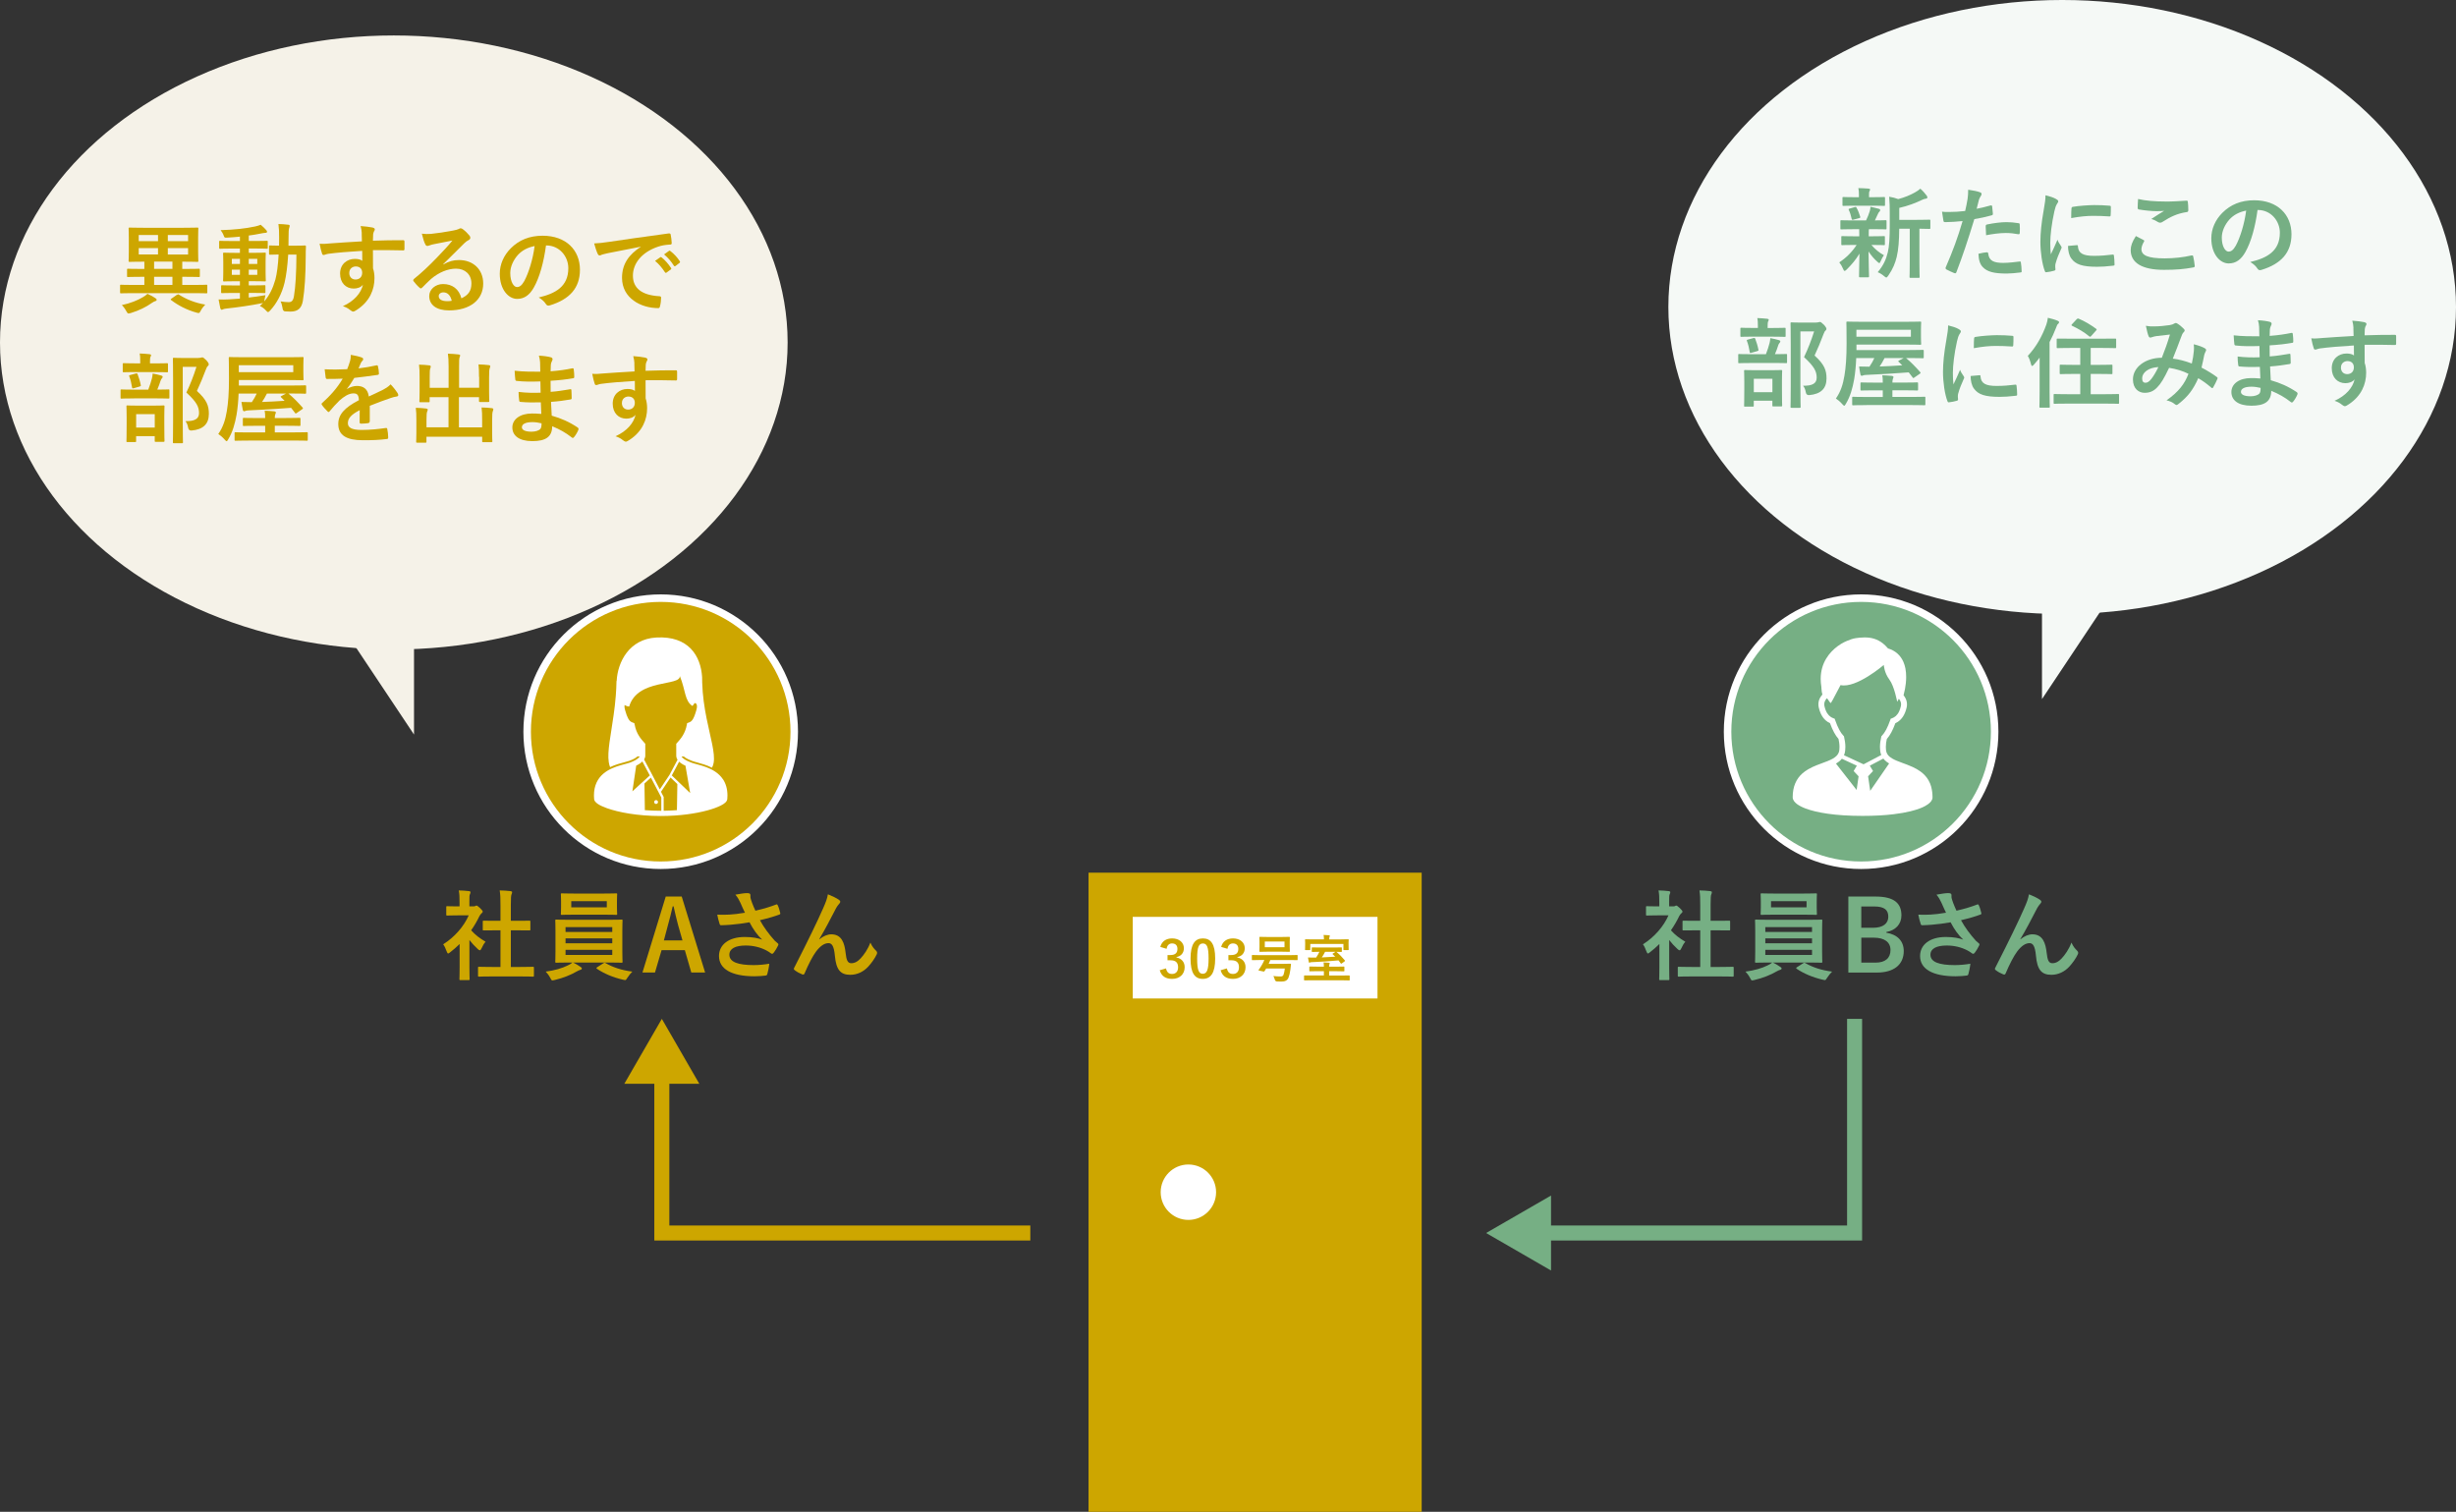 <?xml version="1.0" encoding="UTF-8"?><svg id="_イヤー_2" xmlns="http://www.w3.org/2000/svg" viewBox="0 0 601.94 370.5"><rect x="0" y="0" width="601.94" height="370.5" fill="#333333" stroke="none"/><defs><style>.cls-1{fill:#fff;}.cls-2{stroke:#cda600;}.cls-2,.cls-3,.cls-4{fill:none;stroke-width:3.68px;}.cls-3{stroke:#fff;}.cls-4{stroke:#76af84;}.cls-5{fill:#76af84;}.cls-6{fill:#f5f9f6;}.cls-7{fill:#cda600;}.cls-8{fill:#f5f2e8;}</style></defs><g id="body"><g><g><ellipse class="cls-8" cx="96.52" cy="83.93" rx="96.52" ry="75.24"/><g><path class="cls-7" d="M32.69,71.84c-2.11,0-2.86,.05-3,.05-.24,0-.26-.02-.26-.29v-1.58c0-.22,.02-.24,.26-.24,.14,0,.89,.05,3,.05h2.69v-1.99h-.74c-2.33,0-3.1,.05-3.24,.05-.24,0-.26-.02-.26-.26v-1.51c0-.24,.02-.26,.26-.26,.14,0,.91,.05,3.24,.05h.74v-1.78h-.26c-2.35,0-3.19,.05-3.31,.05-.26,0-.29-.02-.29-.26,0-.17,.05-.79,.05-2.23v-3.43c0-1.44-.05-2.06-.05-2.23,0-.24,.02-.26,.29-.26,.12,0,.96,.05,3.31,.05h9.89c2.35,0,3.19-.05,3.34-.05,.24,0,.26,.02,.26,.26,0,.14-.05,.79-.05,2.23v3.43c0,1.44,.05,2.09,.05,2.23,0,.24-.02,.26-.26,.26-.14,0-.98-.05-3.34-.05h-.34v1.78h.79c2.33,0,3.12-.05,3.26-.05,.24,0,.26,.02,.26,.26v1.51c0,.24-.02,.26-.26,.26-.14,0-.94-.05-3.26-.05h-.79v1.99h2.88c2.11,0,2.86-.05,3-.05,.24,0,.26,.02,.26,.24v1.58c0,.26-.02,.29-.26,.29-.14,0-.89-.05-3-.05h-14.86Zm5.42,1.25c.24,.17,.29,.24,.29,.38,0,.17-.14,.29-.38,.34-.26,.07-.48,.22-.91,.5-1.18,.86-3.02,1.8-5.09,2.42-.24,.07-.41,.1-.5,.1-.24,0-.31-.14-.58-.6-.29-.55-.72-1.13-1.08-1.46,2.06-.43,3.91-1.18,5.16-1.94,.34-.19,.79-.48,1.13-.82,.82,.38,1.51,.74,1.97,1.08Zm.62-13.99v-1.51h-4.73v1.51h4.73Zm0,3.26v-1.56h-4.73v1.56h4.73Zm3.53,3.53v-1.78h-4.49v1.78h4.49Zm0,3.94v-1.99h-4.49v1.99h4.49Zm-1.13-12.24v1.51h4.97v-1.51h-4.97Zm4.97,3.22h-4.97v1.56h4.97v-1.56Zm-2.76,11.47c.29-.17,.34-.19,.55-.05,1.75,1.1,3.84,1.99,6.41,2.42-.41,.43-.82,.96-1.08,1.46-.24,.46-.31,.6-.55,.6-.12,0-.29-.02-.53-.1-2.38-.65-4.54-1.8-6.17-3.05-.22-.14-.19-.22,.1-.41l1.27-.89Z"/><path class="cls-7" d="M60.97,72.92c1.3-.14,2.66-.34,4.08-.58-.1,.38-.17,.74-.22,1.1l-.07,.43c1.25-1.44,2.11-3.17,2.74-5.38,.36-1.37,.65-3.48,.79-6.12-1.42,.02-1.94,.05-2.06,.05-.26,0-.29-.02-.29-.26v-1.75c0-.24,.02-.26,.29-.26,.12,0,.67,.05,2.16,.05,0-.62,.02-1.25,.02-1.92,0-1.49-.02-2.23-.17-3.38,.86,.02,1.56,.07,2.4,.17,.24,.02,.36,.12,.36,.26,0,.19-.07,.36-.14,.58-.1,.24-.14,.98-.14,2.45,0,.65,0,1.25-.02,1.85h1.37c1.85,0,2.47-.05,2.62-.05,.24,0,.29,.05,.29,.29-.05,.82-.05,1.51-.05,2.28-.02,4.61-.24,8.16-.7,10.99-.31,1.8-1.2,2.64-3.05,2.64-.5,0-.91-.02-1.32-.05q-.55-.05-.62-.84c-.1-.6-.24-1.13-.48-1.61,.79,.12,1.37,.19,1.99,.19,.72,0,1.13-.38,1.3-1.51,.38-2.33,.58-5.57,.6-10.15h-2.02c-.17,2.81-.48,5.16-.89,6.89-.67,2.74-1.9,5.06-3.55,6.84-.24,.24-.38,.36-.5,.36s-.24-.12-.46-.34c-.48-.55-1.01-.91-1.54-1.15,.26-.24,.53-.48,.77-.74-.12,.05-.26,.07-.46,.1-2.54,.5-5.66,.96-8.38,1.25-.36,.05-.77,.1-.89,.17-.14,.07-.26,.14-.41,.14s-.26-.14-.34-.41c-.14-.62-.29-1.39-.41-2.11,.96,.05,1.63,.02,2.52-.02,.84-.05,1.75-.1,2.71-.19v-1.39h-1.42c-2.09,0-2.78,.05-2.93,.05-.24,0-.26-.02-.26-.24v-1.44c0-.24,.02-.26,.26-.26,.14,0,.84,.05,2.93,.05h1.42v-1.03h-.96c-2.04,0-2.74,.05-2.88,.05-.26,0-.29-.02-.29-.26,0-.17,.05-.72,.05-1.99v-2.57c0-1.3-.05-1.85-.05-1.97,0-.24,.02-.26,.29-.26,.14,0,.84,.05,2.88,.05h.96v-1.06h-1.78c-2.16,0-2.9,.05-3.05,.05-.24,0-.26-.02-.26-.26v-1.42c0-.24,.02-.26,.26-.26,.14,0,.89,.05,3.05,.05h1.78v-1.08c-1.03,.1-2.06,.19-3.1,.24-.67,.05-.7,.02-.89-.53-.19-.53-.46-.91-.74-1.3,3.41-.1,6-.38,8.5-.91,.53-.12,.96-.26,1.32-.41,.55,.46,1.03,.91,1.37,1.32,.14,.17,.19,.26,.19,.43,0,.14-.19,.24-.5,.24-.29,0-.7,.1-1.08,.17-.96,.19-1.92,.36-2.9,.48v1.34h1.39c2.14,0,2.88-.05,3.02-.05,.22,0,.24,.02,.24,.26v1.42c0,.24,.02,.26-.19,.26-.14,0-.94-.05-3.07-.05h-1.39v1.06h1.03c2.02,0,2.71-.05,2.88-.05,.24,0,.26,.02,.26,.26,0,.12-.05,.67-.05,1.97v2.57c0,1.27,.05,1.85,.05,1.99,0,.24-.02,.26-.26,.26-.17,0-.86-.05-2.88-.05h-1.03v1.03h.89c2.06,0,2.78-.05,2.93-.05,.24,0,.26,.02,.26,.26v1.44c0,.22-.02,.24-.26,.24-.14,0-.86-.05-2.93-.05h-.89v1.15Zm-2.16-8.23v-1.25h-1.99v1.25h1.99Zm0,2.66v-1.27h-1.99v1.27h1.99Zm2.16-3.91v1.25h2.09v-1.25h-2.09Zm2.09,2.64h-2.09v1.27h2.09v-1.27Z"/><path class="cls-7" d="M88.67,57.15c-.05-.7-.1-1.03-.29-1.75,1.08,.07,2.23,.22,2.81,.34,.41,.07,.67,.24,.67,.46,0,.19-.07,.31-.22,.55-.07,.14-.14,.38-.19,.7-.02,.31-.02,.62-.05,1.54,2.59-.1,5.06-.12,7.37-.12,.29,0,.34,.05,.36,.36,.02,.6,.02,1.22,0,1.82,0,.26-.12,.34-.41,.31-2.5-.07-4.82-.07-7.32-.05,0,1.46,0,3,.02,4.46,.24,.65,.36,1.58,.36,2.38,0,2.78-1.13,5.69-4.27,7.75-.41,.26-.72,.46-.94,.46s-.48-.17-.72-.36c-.55-.46-1.2-.77-1.82-.96,2.81-1.25,4.49-3.26,4.92-5.28-.48,.7-1.46,.96-2.26,.96-1.9,0-3.34-1.37-3.34-3.67s1.68-3.6,3.62-3.6c.72,0,1.44,.14,1.82,.48,0-.84-.02-1.66-.02-2.45-3.02,.17-6.41,.46-8.3,.72-.53,.07-.91,.29-1.13,.29-.24,0-.34-.1-.41-.34-.19-.48-.41-1.44-.6-2.42,.89,.1,1.66,0,2.93-.1,1.46-.12,4.56-.31,7.44-.48-.02-.74-.02-1.34-.05-1.99Zm-3.07,9.72c0,1.06,.67,1.63,1.54,1.63s1.63-.55,1.63-1.66c0-.98-.62-1.54-1.58-1.54-.74,0-1.58,.5-1.58,1.56Z"/><path class="cls-7" d="M108.66,64.81c1.34-.77,2.47-1.08,3.82-1.08,3.5,0,5.95,2.3,5.95,5.76,0,4.01-3.24,6.58-8.38,6.58-3.02,0-4.85-1.3-4.85-3.53,0-1.61,1.51-2.93,3.38-2.93,2.26,0,3.91,1.2,4.51,3.5,1.68-.77,2.45-1.82,2.45-3.65,0-2.18-1.54-3.62-3.77-3.62-1.99,0-4.2,.89-6.14,2.54-.7,.62-1.37,1.32-2.09,2.04-.17,.17-.29,.26-.41,.26-.1,0-.22-.07-.36-.22-.5-.43-1.03-1.06-1.42-1.56-.14-.19-.07-.36,.12-.55,1.87-1.51,3.53-3.05,5.69-5.3,1.49-1.54,2.62-2.74,3.72-4.1-1.44,.26-3.14,.6-4.63,.91-.31,.07-.62,.14-1.01,.29-.12,.05-.36,.12-.48,.12-.24,0-.41-.12-.53-.41-.29-.55-.5-1.22-.84-2.59,.72,.1,1.51,.1,2.23,.05,1.46-.14,3.58-.46,5.45-.82,.6-.12,1.08-.24,1.32-.36,.12-.07,.34-.19,.46-.19,.24,0,.38,.07,.55,.19,.72,.55,1.2,1.03,1.61,1.54,.19,.22,.26,.38,.26,.58,0,.24-.14,.46-.41,.58-.41,.19-.6,.36-1.06,.77-1.75,1.7-3.36,3.38-5.18,5.14l.02,.07Zm.02,6.84c-.7,0-1.15,.41-1.15,.91,0,.74,.65,1.25,2.09,1.25,.43,0,.74-.02,1.1-.1-.31-1.32-1.03-2.06-2.04-2.06Z"/><path class="cls-7" d="M133.82,60.15c-.55,4.08-1.56,7.82-3,10.34-1.03,1.8-2.28,2.76-4.08,2.76-2.11,0-4.25-2.26-4.25-6.17,0-2.3,.98-4.51,2.71-6.24,2.02-2.02,4.56-3.07,7.8-3.07,5.76,0,9.14,3.55,9.14,8.33,0,4.46-2.52,7.27-7.39,8.74-.5,.14-.72,.05-1.03-.43-.26-.41-.77-.96-1.68-1.51,4.06-.96,7.25-2.64,7.25-7.18,0-2.86-2.16-5.57-5.38-5.57h-.1Zm-6.89,2.33c-1.15,1.3-1.87,2.9-1.87,4.44,0,2.21,.89,3.43,1.63,3.43,.62,0,1.15-.31,1.8-1.46,1.06-1.94,2.14-5.4,2.54-8.59-1.68,.34-3.02,1.01-4.1,2.18Z"/><path class="cls-7" d="M157.07,60.46c-2.93,.55-5.5,1.06-8.06,1.58-.91,.22-1.15,.26-1.51,.38-.17,.07-.34,.19-.53,.19-.17,0-.36-.14-.46-.36-.31-.65-.58-1.49-.89-2.59,1.22-.05,1.94-.14,3.82-.41,2.95-.43,8.23-1.22,14.43-2.04,.36-.05,.48,.1,.5,.26,.12,.55,.24,1.44,.26,2.11,0,.29-.14,.36-.46,.36-1.13,.07-1.9,.19-2.93,.53-4.08,1.39-6.12,4.2-6.12,7.08,0,3.1,2.21,4.78,6.38,5.04,.38,0,.53,.1,.53,.36,0,.62-.1,1.46-.26,2.06-.07,.36-.17,.5-.46,.5-4.22,0-8.86-2.42-8.86-7.42,0-3.41,1.7-5.71,4.61-7.61v-.05Zm4.75,2.59c.12-.1,.22-.07,.36,.05,.74,.58,1.61,1.54,2.28,2.57,.1,.14,.1,.26-.07,.38l-1.01,.74c-.17,.12-.29,.1-.41-.07-.72-1.1-1.49-2.02-2.42-2.78l1.27-.89Zm2.14-1.56c.14-.1,.22-.07,.36,.05,.89,.67,1.75,1.63,2.28,2.47,.1,.14,.12,.29-.07,.43l-.96,.74c-.19,.14-.31,.07-.41-.07-.65-1.03-1.42-1.94-2.4-2.76l1.2-.86Z"/><path class="cls-7" d="M32.86,97.64c-2.18,0-2.93,.05-3.07,.05-.22,0-.24-.02-.24-.26v-1.73c0-.24,.02-.26,.24-.26,.14,0,.89,.05,3.07,.05h3.48c.43-1.1,.67-1.92,.89-2.74,.1-.36,.14-.7,.19-1.2,.65,.12,1.46,.29,2.09,.48,.22,.07,.36,.14,.36,.31s-.1,.29-.19,.38c-.14,.14-.24,.36-.31,.55-.22,.7-.46,1.37-.82,2.21,1.87,0,2.57-.05,2.71-.05,.24,0,.26,.02,.26,.26v1.73c0,.24-.02,.26-.26,.26-.14,0-.89-.05-3.05-.05h-5.35Zm.43-6.46c-2.11,0-2.81,.05-2.95,.05-.24,0-.26-.02-.26-.26v-1.68c0-.26,.02-.29,.26-.29,.14,0,.84,.05,2.95,.05h1.08v-.43c0-.86-.02-1.44-.14-1.99,.86,.02,1.61,.1,2.42,.17,.24,.02,.38,.12,.38,.22,0,.17-.07,.29-.17,.48-.07,.17-.1,.46-.1,1.15v.41h1.22c2.09,0,2.78-.05,2.93-.05,.24,0,.26,.02,.26,.29v1.68c0,.24-.02,.26-.26,.26-.14,0-.84-.05-2.93-.05h-4.7Zm-2.04,17.16c-.24,0-.26-.02-.26-.24,0-.17,.05-.77,.05-4.06v-1.73c0-1.87-.05-2.52-.05-2.69,0-.24,.02-.26,.26-.26,.17,0,.79,.05,2.66,.05h3.46c1.87,0,2.52-.05,2.66-.05,.26,0,.29,.02,.29,.26,0,.14-.05,.82-.05,2.35v1.99c0,3.29,.05,3.89,.05,4.03,0,.26-.02,.29-.29,.29h-1.85c-.24,0-.26-.02-.26-.29v-1.1h-4.56v1.2c0,.22-.02,.24-.26,.24h-1.85Zm1.54-13.2c-.36,.1-.38,.05-.43-.24-.14-.89-.36-1.85-.67-2.64-.1-.26-.05-.26,.26-.36l1.32-.36c.29-.07,.36-.05,.46,.19,.29,.74,.6,1.73,.77,2.64,.05,.26,0,.26-.29,.36l-1.42,.41Zm.58,9.65h4.56v-3.29h-4.56v3.29Zm15.24-17.07c.29,0,.5-.02,.6-.07,.14-.05,.24-.07,.36-.07,.19,0,.38,.1,1.01,.72,.5,.58,.58,.79,.58,.98s-.1,.31-.22,.43c-.17,.12-.29,.34-.5,.89-.7,1.85-1.37,3.48-2.18,5.21,2.45,2.21,2.93,3.65,2.93,5.62,0,2.5-1.42,3.82-4.22,4.08q-.74,.07-.86-.72c-.12-.7-.36-1.22-.67-1.58,2.26,.05,3.34-.55,3.34-1.97,0-1.51-.55-2.69-3.1-5.04,.98-2.04,1.75-4.03,2.47-6.29h-3.36v13.44c0,3.22,.05,4.9,.05,5.02,0,.24-.02,.26-.26,.26h-1.92c-.26,0-.29-.02-.29-.26,0-.14,.05-1.73,.05-4.99v-10.37c0-3.29-.05-4.9-.05-5.06,0-.24,.02-.26,.29-.26,.14,0,.79,.05,2.14,.05h3.84Z"/><path class="cls-7" d="M71.33,99.95c-3.36,.26-6.94,.48-10.37,.62-.46,.02-.6,.05-.77,.12-.12,.05-.24,.1-.36,.1-.14,0-.26-.1-.31-.31-.12-.55-.24-1.27-.34-1.97,.89,.02,1.7,.05,2.54,.05,.5-.72,.89-1.44,1.2-2.11h-4.44c-.07,1.78-.24,3.65-.5,5.18-.41,2.26-.94,4.2-2.06,6.07-.19,.29-.26,.43-.38,.43-.1,0-.22-.12-.46-.38-.5-.58-1.13-1.1-1.58-1.39,1.22-1.75,1.73-3.48,2.09-5.59,.34-1.99,.53-4.46,.53-7.94s-.05-4.9-.05-5.04c0-.26,.02-.29,.24-.29,.14,0,.98,.05,3.31,.05h11.21c2.33,0,3.17-.05,3.31-.05,.24,0,.26,.02,.26,.29,0,.14-.05,.55-.05,1.66v1.85c0,1.08,.05,1.49,.05,1.63,0,.24-.02,.26-.26,.26-.14,0-.98-.05-3.31-.05h-12.29v1.34h12.89c2.35,0,3.17-.05,3.31-.05,.26,0,.29,.02,.29,.26v1.54c0,.24-.02,.26-.29,.26-.14,0-.96-.05-3.31-.05h-.74c1.3,1.08,2.28,2.11,3.46,3.43,.17,.22,.14,.26-.14,.46l-1.22,.84c-.17,.12-.24,.17-.31,.17s-.12-.05-.19-.17l-.94-1.22Zm-10.32,8.02c-2.33,0-3.12,.05-3.26,.05-.24,0-.26-.02-.26-.29v-1.54c0-.24,.02-.26,.26-.26,.14,0,.94,.05,3.26,.05h3.98v-1.63h-1.97c-2.28,0-3.1,.05-3.24,.05-.24,0-.26-.02-.26-.26v-1.44c0-.26,.02-.29,.26-.29,.14,0,.96,.05,3.24,.05h1.97v-.05c0-.77-.02-1.25-.12-1.75,.74,.02,1.49,.07,2.26,.14,.29,.02,.48,.14,.48,.26,0,.17-.05,.26-.14,.48-.07,.19-.12,.46-.12,.84v.07h2.78c2.3,0,3.07-.05,3.22-.05,.26,0,.29,.02,.29,.29v1.44c0,.24-.02,.26-.29,.26-.14,0-.91-.05-3.22-.05h-2.78v1.63h4.56c2.33,0,3.14-.05,3.26-.05,.24,0,.26,.02,.26,.26v1.54c0,.26-.02,.29-.26,.29-.12,0-.94-.05-3.26-.05h-10.9Zm10.87-18.46h-13.35v1.7h13.35v-1.7Zm-2.95,7.9c-.19-.17-.22-.22,.07-.38l1.1-.58h-4.68c-.38,.77-.77,1.44-1.2,2.06,1.75-.07,3.65-.14,5.54-.29l-.84-.82Z"/><path class="cls-7" d="M90.61,103.28c0,.26-.14,.38-.46,.43-.31,.05-1.03,.12-1.7,.12-.22,0-.31-.14-.31-.38,0-.86,0-2.06,.02-2.93-2.14,1.1-2.9,2.04-2.9,3.19,0,1.01,.82,1.66,3.34,1.66,2.21,0,4.13-.22,5.98-.48,.22-.02,.31,.05,.34,.26,.12,.55,.22,1.39,.22,1.97,.02,.29-.07,.46-.26,.46-2.06,.26-3.62,.31-5.95,.31-3.94,0-6.02-1.18-6.02-3.96,0-2.3,1.44-3.98,5.06-5.86-.07-1.22-.36-1.7-1.44-1.66-1.13,.05-2.21,.77-3.31,1.73-1.03,1.01-1.63,1.7-2.4,2.62-.12,.14-.19,.22-.29,.22-.07,0-.17-.07-.26-.17-.34-.34-1.06-1.08-1.37-1.58-.07-.1-.1-.17-.1-.22,0-.1,.05-.17,.17-.26,1.85-1.66,3.62-3.55,5.02-5.95-1.13,.05-2.42,.07-3.84,.07-.22,0-.29-.12-.34-.38-.07-.38-.17-1.27-.24-1.99,1.82,.1,3.7,.07,5.52-.02,.26-.65,.48-1.22,.72-2.06,.1-.41,.17-.82,.17-1.46,1.06,.17,2.11,.43,2.74,.67,.19,.07,.29,.24,.29,.41,0,.12-.05,.26-.17,.36-.14,.12-.29,.34-.41,.58-.14,.34-.26,.65-.55,1.3,1.46-.17,2.93-.41,4.37-.74,.26-.05,.34,.02,.38,.24,.12,.48,.22,1.03,.24,1.73,.02,.24-.07,.34-.41,.38-1.8,.26-3.86,.53-5.62,.72-.55,.89-1.08,1.78-1.8,2.66l.02,.05c.77-.5,1.75-.74,2.4-.74,1.58,0,2.69,.72,2.93,2.59,.94-.43,2.3-1.06,3.53-1.68,.46-.24,1.22-.67,1.82-1.3,.79,.84,1.42,1.68,1.68,2.11,.14,.22,.19,.38,.19,.53,0,.19-.12,.29-.36,.34-.5,.07-.98,.19-1.46,.36-1.56,.55-3.12,1.08-5.16,1.92v3.86Z"/><path class="cls-7" d="M117.4,92.36c0-1.37-.02-2.11-.12-3.05,.89,.02,1.66,.07,2.5,.17,.24,.02,.38,.12,.38,.26,0,.17-.07,.34-.12,.48-.12,.31-.17,.77-.17,2.35v3.38c0,1.44,.05,2.14,.05,2.28,0,.26-.02,.29-.24,.29h-1.99c-.26,0-.29-.02-.29-.29v-.89h-4.92v7.39h5.69v-1.82c0-1.39-.02-2.11-.14-3.05,.91,.02,1.7,.07,2.52,.17,.22,.02,.36,.14,.36,.26,0,.17-.07,.34-.12,.48-.12,.31-.17,.77-.17,2.35v2.9c0,1.34,.05,1.97,.05,2.11,0,.22-.02,.24-.26,.24h-1.97c-.24,0-.26-.02-.26-.24v-1.1h-13.66v1.22c0,.22-.02,.24-.26,.24h-1.97c-.26,0-.29-.02-.29-.24,0-.17,.05-.77,.05-2.11v-3.17c0-1.37-.02-2.09-.14-3.02,.91,.02,1.7,.07,2.52,.17,.24,.02,.41,.12,.41,.26,0,.17-.1,.34-.14,.48-.12,.29-.17,.77-.17,2.09v1.78h5.4v-7.39h-4.63v.98c0,.24-.02,.26-.26,.26h-1.99c-.24,0-.26-.02-.26-.26,0-.17,.05-.84,.05-2.28v-3.6c0-1.39-.02-2.11-.14-3.07,.91,.02,1.7,.07,2.52,.17,.24,.02,.36,.14,.36,.29,0,.17-.07,.29-.12,.48-.12,.29-.14,.77-.14,2.11v2.62h4.63v-5.26c0-1.42-.05-2.16-.17-3.1,.91,.02,1.8,.1,2.64,.19,.22,.02,.36,.1,.36,.24,0,.17-.07,.29-.14,.48-.1,.31-.12,.65-.12,2.21v5.23h4.92v-2.69Z"/><path class="cls-7" d="M132.56,98.6c-1.66,.05-3.29,.05-4.94-.1-.26,0-.36-.1-.38-.41-.1-.53-.14-1.49-.14-2.04,1.78,.22,3.6,.26,5.4,.19-.02-.91-.02-1.85-.05-2.76-2.3,.07-4.03,.07-5.74-.12-.26,0-.38-.1-.41-.34-.07-.6-.12-1.18-.17-2.16,2.09,.24,4.18,.24,6.29,.24,0-.89-.02-1.51-.05-2.33-.05-.55-.1-.98-.29-1.61,1.27,.07,2.3,.22,3.02,.43,.29,.1,.43,.43,.26,.72-.17,.34-.34,.74-.36,1.15-.02,.48-.02,.82-.05,1.54,2.23-.17,3.84-.43,5.26-.72,.29-.07,.38,0,.41,.29,.1,.67,.12,1.32,.12,1.75,0,.31-.07,.36-.26,.38-1.7,.29-3.24,.48-5.54,.62,0,.96,.02,1.85,.02,2.71,1.82-.12,2.98-.36,4.7-.62,.29-.07,.36-.02,.38,.19,.02,.46,.07,1.25,.07,1.97,0,.24-.1,.31-.36,.34-1.58,.26-2.69,.43-4.7,.58,.05,1.1,.1,2.28,.17,3.38,2.3,.65,4.27,1.51,6.36,2.9,.24,.22,.24,.29,.17,.58-.17,.46-.67,1.34-1.06,1.78-.1,.14-.19,.19-.31,.19-.07,0-.17-.02-.26-.12-1.46-1.15-2.95-1.99-4.78-2.74-.02,2.59-1.58,3.65-4.87,3.65s-4.9-1.37-4.9-3.36,1.9-3.41,4.8-3.41c.6,0,1.18,0,2.3,.1-.05-1.06-.1-2.04-.12-2.86Zm-2.06,4.85c-1.75,0-2.59,.5-2.59,1.27,0,.62,.72,1.08,2.38,1.08,.96,0,1.85-.29,2.18-.72,.19-.26,.26-.67,.26-1.34-.7-.17-1.56-.29-2.23-.29Z"/><path class="cls-7" d="M155.49,89.03c-.05-.7-.1-1.03-.29-1.75,1.08,.07,2.23,.22,2.81,.34,.41,.07,.67,.24,.67,.46,0,.19-.07,.31-.22,.55-.07,.14-.14,.38-.19,.7-.02,.31-.02,.62-.05,1.54,2.59-.1,5.06-.12,7.37-.12,.29,0,.34,.05,.36,.36,.02,.6,.02,1.22,0,1.82,0,.26-.12,.34-.41,.31-2.5-.07-4.82-.07-7.32-.05,0,1.46,0,3,.02,4.46,.24,.65,.36,1.58,.36,2.38,0,2.78-1.13,5.69-4.27,7.75-.41,.26-.72,.46-.94,.46s-.48-.17-.72-.36c-.55-.46-1.2-.77-1.82-.96,2.81-1.25,4.49-3.26,4.92-5.28-.48,.7-1.46,.96-2.26,.96-1.9,0-3.34-1.37-3.34-3.67s1.68-3.6,3.62-3.6c.72,0,1.44,.14,1.82,.48,0-.84-.02-1.66-.02-2.45-3.02,.17-6.41,.46-8.3,.72-.53,.07-.91,.29-1.13,.29-.24,0-.34-.1-.41-.34-.19-.48-.41-1.44-.6-2.42,.89,.1,1.66,0,2.93-.1,1.46-.12,4.56-.31,7.44-.48-.02-.74-.02-1.34-.05-1.99Zm-3.07,9.72c0,1.06,.67,1.63,1.54,1.63s1.63-.55,1.63-1.66c0-.98-.62-1.54-1.58-1.54-.74,0-1.58,.5-1.58,1.56Z"/></g><polygon class="cls-8" points="101.47 180.02 101.47 141.95 76.09 141.95 101.47 180.02"/></g><g><ellipse class="cls-6" cx="505.42" cy="75.24" rx="96.52" ry="75.24"/><g><path class="cls-5" d="M454.25,56.17c-2.11,0-2.81,.05-2.95,.05-.22,0-.24-.02-.24-.26v-1.73c0-.24,.02-.26,.24-.26,.14,0,.84,.05,2.95,.05h3.1c.38-.74,.67-1.54,.91-2.28,.12-.36,.14-.65,.17-1.06,.79,.14,1.39,.34,2.09,.5,.24,.07,.29,.17,.29,.34,0,.14-.05,.24-.19,.36-.14,.12-.24,.26-.36,.55-.26,.6-.46,1.03-.74,1.58,1.66,0,2.35-.05,2.59-.05s.26,.02,.26,.26v1.73c0,.24-.02,.26-.26,.26-.14,0-.86-.05-2.95-.05h-1.1c-.05,.17-.05,.48-.05,1.32v.43h.82c2.04,0,2.74-.05,2.88-.05,.24,0,.26,.02,.26,.26v1.7c0,.24-.02,.26-.26,.26-.14,0-.84-.05-2.88-.05h-.17c.91,1.06,1.94,1.9,3.07,2.52-.26,.36-.5,.74-.84,1.54-.1,.24-.17,.38-.29,.38-.1,0-.26-.1-.5-.34-.74-.65-1.46-1.46-2.14-2.5,.02,3.34,.12,5.23,.12,6.07,0,.24-.02,.26-.29,.26h-1.9c-.24,0-.26-.02-.26-.26,0-.79,.07-2.54,.1-5.54-.86,1.46-1.85,2.62-3.12,3.89-.24,.22-.38,.34-.5,.34-.17,0-.26-.17-.38-.48-.26-.62-.6-1.2-.94-1.61,1.7-1.13,3.12-2.54,4.25-4.27h-.6c-2.06,0-2.76,.05-2.9,.05-.24,0-.26-.02-.26-.26v-1.7c0-.24,.02-.26,.26-.26,.14,0,.84,.05,2.9,.05h1.25v-.43c0-.55,0-.96-.02-1.32h-1.39Zm.41-5.76c-1.99,0-2.69,.05-2.83,.05-.24,0-.26-.02-.26-.26v-1.66c0-.24,.02-.26,.26-.26,.14,0,.84,.05,2.83,.05h.94v-.65c0-.55-.02-1.08-.14-1.58,.86,.02,1.63,.05,2.5,.12,.24,.02,.38,.1,.38,.22,0,.14-.07,.26-.14,.41-.12,.22-.12,.41-.12,.86v.62h.82c1.99,0,2.66-.05,2.81-.05,.26,0,.29,.02,.29,.26v1.66c0,.24-.02,.26-.29,.26-.14,0-.82-.05-2.81-.05h-4.22Zm-.36,3.41c-.31,.1-.41,.07-.48-.19-.19-.77-.34-1.44-.67-2.11-.14-.26-.12-.34,.22-.41l1.22-.36c.29-.07,.34-.02,.43,.17,.38,.67,.67,1.44,.89,2.16,.07,.24,.02,.31-.24,.38l-1.37,.36Zm11.18,2.23c-.02,2.78-.17,5.09-.62,6.94-.38,1.51-.89,2.86-2.06,4.56-.22,.29-.34,.46-.5,.46-.12,0-.26-.12-.53-.34-.5-.43-1.06-.77-1.56-.96,1.37-1.63,2.04-3.07,2.47-4.87,.36-1.49,.48-3.48,.48-6.91v-2.62c0-1.42-.02-2.69-.14-4.1,.84,.14,1.49,.31,2.21,.58,1.61-.41,3.05-1.03,4.15-1.66,.53-.29,.89-.55,1.27-.89,.55,.46,1.1,1.08,1.56,1.7,.12,.17,.17,.31,.17,.46s-.14,.26-.36,.29c-.26,.02-.53,.1-.94,.29-1.58,.77-3.48,1.49-5.59,1.97v2.93h4.1c2.33,0,3.12-.05,3.26-.05,.24,0,.26,.02,.26,.26v1.75c0,.24-.02,.26-.26,.26-.12,0-.77-.02-2.42-.05v8.45c0,2.26,.05,3.19,.05,3.31,0,.26-.02,.29-.24,.29h-1.97c-.24,0-.26-.02-.26-.29,0-.12,.05-1.06,.05-3.31v-8.45h-2.57Z"/><path class="cls-5" d="M487.88,50.36c.26-.07,.36,.05,.38,.24,.07,.53,.14,1.22,.17,1.73,.02,.31-.05,.38-.36,.46-1.49,.41-2.71,.67-4.18,.91-1.63,5.33-2.86,9-4.39,12.99-.12,.34-.26,.31-.53,.24-.24-.1-1.42-.6-1.92-.89-.19-.12-.26-.31-.19-.48,1.82-4.2,2.98-7.37,4.15-11.38-1.39,.14-3.07,.26-4.2,.26-.36,0-.46-.07-.5-.38-.1-.5-.22-1.32-.34-2.18,.5,.07,.79,.07,1.78,.07,1.2,0,2.5-.07,3.89-.24,.24-.96,.43-2.02,.6-3,.1-.72,.14-1.44,.14-2.21,1.27,.19,2.26,.36,3.02,.67,.19,.07,.26,.24,.26,.38,0,.1,0,.22-.12,.38-.19,.34-.38,.58-.5,.96-.24,.86-.41,1.68-.58,2.28,.94-.17,2.23-.48,3.41-.82Zm-.94,11.47c.24,0,.34,.1,.36,.34,.19,1.75,1.37,2.26,3.67,2.26,1.34,0,3.07-.22,4.03-.34,.19-.02,.26,.02,.29,.22,.1,.62,.19,1.44,.19,2.09,.02,.29,0,.36-.38,.38-.82,.12-2.38,.26-3.26,.26-3.14,0-4.78-.43-5.86-1.56-.77-.77-1.03-1.9-1.08-3.29,.74-.19,1.73-.36,2.04-.36Zm-.26-6.36c0-.34,.07-.41,.43-.48,1.51-.31,3.29-.55,4.68-.55,.94,0,1.97,.1,2.81,.24,.34,.05,.41,.07,.41,.36,.05,.6,.05,1.27,.02,1.92,0,.41-.12,.5-.46,.43-.84-.17-1.94-.29-2.98-.29-1.44,0-3.26,.24-4.82,.55-.05-.84-.1-1.7-.1-2.18Z"/><path class="cls-5" d="M503.9,48.77c.41,.22,.55,.36,.55,.58,0,.17-.05,.24-.36,.72-.24,.43-.36,.77-.58,1.7-.67,2.98-1.01,5.93-1.01,7.75,0,1.18,.05,1.97,.14,2.81,.5-1.1,.94-1.9,1.63-3.58,.19,.6,.5,.98,.84,1.51,.07,.12,.17,.26,.17,.36,0,.17-.05,.26-.12,.38-.55,1.25-1.01,2.28-1.37,3.62-.05,.14-.07,.41-.07,.74,0,.29,.05,.48,.05,.67,0,.17-.1,.26-.31,.31-.6,.17-1.27,.31-1.97,.38-.17,.02-.26-.1-.31-.26-.67-1.68-1.1-4.73-1.1-7.15,0-2.16,.26-4.78,.82-7.87,.31-1.78,.43-2.57,.43-3.58,1.08,.26,1.85,.5,2.57,.89Zm5.14,11.31c.19-.02,.24,.1,.24,.36,.14,1.66,1.3,2.26,3.91,2.26,1.8,0,2.98-.12,4.58-.31,.24-.02,.29,0,.34,.31,.07,.5,.14,1.44,.14,2.06,0,.29,0,.31-.41,.36-1.63,.19-2.78,.26-3.91,.26-3.55,0-5.21-.58-6.24-1.99-.6-.77-.84-1.99-.84-3.12l2.18-.19Zm-1.34-8.98c.02-.29,.1-.36,.34-.41,1.42-.26,4.1-.43,5.21-.43,1.44,0,2.54,.05,3.55,.14,.5,.02,.55,.07,.55,.31,0,.72,0,1.37-.05,2.04-.02,.22-.1,.31-.31,.29-1.44-.1-2.69-.14-3.91-.14-1.61,0-3.17,.14-5.45,.55,.02-1.34,.02-1.94,.07-2.35Z"/><path class="cls-5" d="M525.34,58.81c.22,.12,.24,.24,.12,.43-.36,.55-.62,1.34-.62,1.82,0,1.51,1.56,2.26,5.69,2.26,2.33,0,4.54-.26,6.5-.7,.34-.07,.46,0,.5,.22,.12,.46,.34,1.75,.38,2.35,.02,.22-.12,.31-.41,.36-2.23,.41-4.1,.58-7.15,.58-5.38,0-8.14-1.73-8.14-4.85,0-.98,.36-2.02,1.27-3.43,.62,.31,1.22,.62,1.85,.96Zm5.42-9.41c1.75,0,3.55-.12,5.09-.22,.24-.02,.34,.07,.36,.26,.07,.55,.12,1.22,.12,2.04,0,.34-.12,.48-.41,.5-2.28,.34-3.94,1.13-5.88,2.38-.19,.14-.41,.22-.6,.22-.17,0-.34-.05-.5-.14-.48-.31-.98-.58-1.68-.77,1.25-.82,2.3-1.49,3.14-1.99-.53,.07-1.27,.07-1.97,.07-.91,0-2.86-.17-4.2-.41-.22-.05-.31-.14-.31-.43,0-.58,.05-1.27,.1-2.14,1.82,.43,4.13,.62,6.74,.62Z"/><path class="cls-5" d="M553.3,51.46c-.55,4.08-1.56,7.82-3,10.34-1.03,1.8-2.28,2.76-4.08,2.76-2.11,0-4.25-2.26-4.25-6.17,0-2.3,.98-4.51,2.71-6.24,2.02-2.02,4.56-3.07,7.8-3.07,5.76,0,9.14,3.55,9.14,8.33,0,4.46-2.52,7.27-7.39,8.74-.5,.14-.72,.05-1.03-.43-.26-.41-.77-.96-1.68-1.51,4.06-.96,7.25-2.64,7.25-7.18,0-2.86-2.16-5.57-5.38-5.57h-.1Zm-6.89,2.33c-1.15,1.3-1.87,2.9-1.87,4.44,0,2.21,.89,3.43,1.63,3.43,.62,0,1.15-.31,1.8-1.46,1.06-1.94,2.14-5.4,2.54-8.59-1.68,.34-3.02,1.01-4.1,2.18Z"/><path class="cls-5" d="M429.33,88.96c-2.18,0-2.93,.05-3.07,.05-.22,0-.24-.02-.24-.26v-1.73c0-.24,.02-.26,.24-.26,.14,0,.89,.05,3.07,.05h3.48c.43-1.1,.67-1.92,.89-2.74,.1-.36,.14-.7,.19-1.2,.65,.12,1.46,.29,2.09,.48,.22,.07,.36,.14,.36,.31s-.1,.29-.19,.38c-.14,.14-.24,.36-.31,.55-.22,.7-.46,1.37-.82,2.21,1.87,0,2.57-.05,2.71-.05,.24,0,.26,.02,.26,.26v1.73c0,.24-.02,.26-.26,.26-.14,0-.89-.05-3.05-.05h-5.35Zm.43-6.46c-2.11,0-2.81,.05-2.95,.05-.24,0-.26-.02-.26-.26v-1.68c0-.26,.02-.29,.26-.29,.14,0,.84,.05,2.95,.05h1.08v-.43c0-.86-.02-1.44-.14-1.99,.86,.02,1.61,.1,2.42,.17,.24,.02,.38,.12,.38,.22,0,.17-.07,.29-.17,.48-.07,.17-.1,.46-.1,1.15v.41h1.22c2.09,0,2.78-.05,2.93-.05,.24,0,.26,.02,.26,.29v1.68c0,.24-.02,.26-.26,.26-.14,0-.84-.05-2.93-.05h-4.7Zm-2.04,17.16c-.24,0-.26-.02-.26-.24,0-.17,.05-.77,.05-4.06v-1.73c0-1.87-.05-2.52-.05-2.69,0-.24,.02-.26,.26-.26,.17,0,.79,.05,2.66,.05h3.46c1.87,0,2.52-.05,2.66-.05,.26,0,.29,.02,.29,.26,0,.14-.05,.82-.05,2.35v1.99c0,3.29,.05,3.89,.05,4.03,0,.26-.02,.29-.29,.29h-1.85c-.24,0-.26-.02-.26-.29v-1.1h-4.56v1.2c0,.22-.02,.24-.26,.24h-1.85Zm1.54-13.2c-.36,.1-.38,.05-.43-.24-.14-.89-.36-1.85-.67-2.64-.1-.26-.05-.26,.26-.36l1.32-.36c.29-.07,.36-.05,.46,.19,.29,.74,.6,1.73,.77,2.64,.05,.26,0,.26-.29,.36l-1.42,.41Zm.58,9.65h4.56v-3.29h-4.56v3.29Zm15.24-17.07c.29,0,.5-.02,.6-.07,.14-.05,.24-.07,.36-.07,.19,0,.38,.1,1.01,.72,.5,.58,.58,.79,.58,.98s-.1,.31-.22,.43c-.17,.12-.29,.34-.5,.89-.7,1.85-1.37,3.48-2.18,5.21,2.45,2.21,2.93,3.65,2.93,5.62,0,2.5-1.42,3.82-4.22,4.08q-.74,.07-.86-.72c-.12-.7-.36-1.22-.67-1.58,2.26,.05,3.34-.55,3.34-1.97,0-1.51-.55-2.69-3.1-5.04,.98-2.04,1.75-4.03,2.47-6.29h-3.36v13.44c0,3.22,.05,4.9,.05,5.02,0,.24-.02,.26-.26,.26h-1.92c-.26,0-.29-.02-.29-.26,0-.14,.05-1.73,.05-4.99v-10.37c0-3.29-.05-4.9-.05-5.06,0-.24,.02-.26,.29-.26,.14,0,.79,.05,2.14,.05h3.84Z"/><path class="cls-5" d="M467.79,91.26c-3.36,.26-6.94,.48-10.37,.62-.46,.02-.6,.05-.77,.12-.12,.05-.24,.1-.36,.1-.14,0-.26-.1-.31-.31-.12-.55-.24-1.27-.34-1.97,.89,.02,1.7,.05,2.54,.05,.5-.72,.89-1.44,1.2-2.11h-4.44c-.07,1.78-.24,3.65-.5,5.18-.41,2.26-.94,4.2-2.06,6.07-.19,.29-.26,.43-.38,.43-.1,0-.22-.12-.46-.38-.5-.58-1.13-1.1-1.58-1.39,1.22-1.75,1.73-3.48,2.09-5.59,.34-1.99,.53-4.46,.53-7.94s-.05-4.9-.05-5.04c0-.26,.02-.29,.24-.29,.14,0,.98,.05,3.31,.05h11.21c2.33,0,3.17-.05,3.31-.05,.24,0,.26,.02,.26,.29,0,.14-.05,.55-.05,1.66v1.85c0,1.08,.05,1.49,.05,1.63,0,.24-.02,.26-.26,.26-.14,0-.98-.05-3.31-.05h-12.29v1.34h12.89c2.35,0,3.17-.05,3.31-.05,.26,0,.29,.02,.29,.26v1.54c0,.24-.02,.26-.29,.26-.14,0-.96-.05-3.31-.05h-.74c1.3,1.08,2.28,2.11,3.46,3.43,.17,.22,.14,.26-.14,.46l-1.22,.84c-.17,.12-.24,.17-.31,.17s-.12-.05-.19-.17l-.94-1.22Zm-10.32,8.02c-2.33,0-3.12,.05-3.26,.05-.24,0-.26-.02-.26-.29v-1.54c0-.24,.02-.26,.26-.26,.14,0,.94,.05,3.26,.05h3.98v-1.63h-1.97c-2.28,0-3.1,.05-3.24,.05-.24,0-.26-.02-.26-.26v-1.44c0-.26,.02-.29,.26-.29,.14,0,.96,.05,3.24,.05h1.97v-.05c0-.77-.02-1.25-.12-1.75,.74,.02,1.49,.07,2.26,.14,.29,.02,.48,.14,.48,.26,0,.17-.05,.26-.14,.48-.07,.19-.12,.46-.12,.84v.07h2.78c2.3,0,3.07-.05,3.22-.05,.26,0,.29,.02,.29,.29v1.44c0,.24-.02,.26-.29,.26-.14,0-.91-.05-3.22-.05h-2.78v1.63h4.56c2.33,0,3.14-.05,3.26-.05,.24,0,.26,.02,.26,.26v1.54c0,.26-.02,.29-.26,.29-.12,0-.94-.05-3.26-.05h-10.9Zm10.87-18.46h-13.35v1.7h13.35v-1.7Zm-2.95,7.9c-.19-.17-.22-.22,.07-.38l1.1-.58h-4.68c-.38,.77-.77,1.44-1.2,2.06,1.75-.07,3.65-.14,5.54-.29l-.84-.82Z"/><path class="cls-5" d="M480.03,80.65c.41,.22,.55,.36,.55,.58,0,.17-.05,.24-.36,.72-.24,.43-.36,.77-.58,1.7-.67,2.98-1.01,5.93-1.01,7.75,0,1.18,.05,1.97,.14,2.81,.5-1.1,.94-1.9,1.63-3.58,.19,.6,.5,.98,.84,1.51,.07,.12,.17,.26,.17,.36,0,.17-.05,.26-.12,.38-.55,1.25-1.01,2.28-1.37,3.62-.05,.14-.07,.41-.07,.74,0,.29,.05,.48,.05,.67,0,.17-.1,.26-.31,.31-.6,.17-1.27,.31-1.97,.38-.17,.02-.26-.1-.31-.26-.67-1.68-1.1-4.73-1.1-7.15,0-2.16,.26-4.78,.82-7.87,.31-1.78,.43-2.57,.43-3.58,1.08,.26,1.85,.5,2.57,.89Zm5.14,11.31c.19-.02,.24,.1,.24,.36,.14,1.66,1.3,2.26,3.91,2.26,1.8,0,2.98-.12,4.58-.31,.24-.02,.29,0,.34,.31,.07,.5,.14,1.44,.14,2.06,0,.29,0,.31-.41,.36-1.63,.19-2.78,.26-3.91,.26-3.55,0-5.21-.58-6.24-1.99-.6-.77-.84-1.99-.84-3.12l2.18-.19Zm-1.34-8.98c.02-.29,.1-.36,.34-.41,1.42-.26,4.1-.43,5.21-.43,1.44,0,2.54,.05,3.55,.14,.5,.02,.55,.07,.55,.31,0,.72,0,1.37-.05,2.04-.02,.22-.1,.31-.31,.29-1.44-.1-2.69-.14-3.91-.14-1.61,0-3.17,.14-5.45,.55,.02-1.34,.02-1.94,.07-2.35Z"/><path class="cls-5" d="M499.86,87.68c-.43,.58-.91,1.15-1.39,1.7-.19,.22-.34,.31-.43,.31s-.17-.12-.26-.41c-.17-.77-.5-1.61-.79-2.06,2.09-2.23,3.53-4.85,4.54-7.66,.19-.55,.31-1.08,.38-1.68,.86,.22,1.66,.41,2.38,.72,.26,.12,.36,.19,.36,.36s-.05,.29-.24,.43c-.17,.12-.29,.34-.5,.96-.46,1.18-.98,2.35-1.58,3.48v12.17c0,2.35,.05,3.53,.05,3.65,0,.24-.02,.26-.24,.26h-2.06c-.22,0-.24-.02-.24-.26,0-.14,.05-1.3,.05-3.65v-8.33Zm7.06,11.23c-2.35,0-3.19,.05-3.34,.05-.24,0-.26-.02-.26-.29v-1.85c0-.24,.02-.26,.26-.26,.14,0,.98,.05,3.34,.05h2.93v-4.97h-1.61c-2.23,0-3,.05-3.14,.05-.26,0-.29-.02-.29-.26v-1.8c0-.24,.02-.26,.29-.26,.14,0,.91,.05,3.14,.05h1.61v-4.15h-2.26c-2.33,0-3.12,.05-3.26,.05-.24,0-.26-.02-.26-.26v-1.82c0-.26,.02-.26,.26-.26,.14,0,.94,.02,3.26,.02h7.51c2.3,0,3.12-.02,3.26-.02,.26,0,.29,0,.29,.26v1.82c0,.24-.02,.26-.29,.26-.14,0-.96-.05-3.26-.05h-2.69v4.15h1.9c2.26,0,3.02-.05,3.17-.05,.24,0,.26,.02,.26,.26v1.8c0,.24-.02,.26-.26,.26-.14,0-.91-.05-3.17-.05h-1.9v4.97h3.38c2.35,0,3.17-.05,3.31-.05,.24,0,.26,.02,.26,.26v1.85c0,.26-.02,.29-.26,.29-.14,0-.96-.05-3.31-.05h-8.88Zm2.09-20.69c.17-.19,.29-.19,.5-.1,1.39,.58,2.83,1.44,4.18,2.42,.12,.1,.19,.14,.19,.22,0,.05-.07,.14-.17,.26l-1.13,1.27c-.24,.29-.34,.29-.53,.14-1.2-1.01-2.76-1.92-4.18-2.57-.12-.07-.17-.12-.17-.19s.05-.14,.17-.26l1.13-1.2Z"/><path class="cls-5" d="M537.69,86c.05-.53,.05-.98-.02-1.63,1.25,.31,2.21,.67,2.78,1.03,.22,.12,.34,.43,.17,.65-.14,.31-.31,.58-.38,.94-.19,1.01-.43,2.06-.67,3.1,1.37,.7,2.86,1.63,3.74,2.3,.24,.14,.22,.26,.14,.5-.24,.58-.74,1.58-1.03,2.06-.07,.12-.14,.17-.22,.17-.1,0-.19-.07-.29-.17-1.06-.91-2.02-1.61-3.14-2.26-1.22,2.76-2.52,4.51-4.85,6.31-.22,.17-.34,.26-.48,.26-.1,0-.19-.05-.36-.17-.65-.53-1.25-.77-2.09-.98,3-2.09,4.46-4.08,5.38-6.5-1.32-.67-3.02-1.2-4.75-1.46-1.27,2.64-1.97,3.84-2.93,4.8-.89,.94-1.85,1.32-3.07,1.32-1.39,0-2.86-.96-2.86-3.29,0-2.98,3.07-5.3,7.08-5.3,.79-1.99,1.39-3.67,1.99-5.69-1.32,.14-2.52,.29-3.31,.38-.34,.05-.7,.12-1.08,.26-.12,.05-.29,.1-.43,.1-.19,0-.31-.1-.38-.26-.22-.48-.46-1.42-.7-2.62,.72,.14,1.39,.17,2.11,.14,1.15,0,2.35-.12,3.72-.31,.6-.1,.86-.22,1.18-.41,.1-.07,.22-.1,.31-.1,.12,0,.24,.02,.34,.1,.6,.36,1.18,.84,1.63,1.32,.14,.14,.22,.26,.22,.41s-.1,.26-.24,.41c-.36,.34-.46,.79-.65,1.25-.62,1.63-1.3,3.5-2.02,5.23,1.51,.19,2.93,.55,4.66,1.2,.24-1.1,.41-2.02,.5-3.1Zm-12.67,6.7c0,.77,.26,1.1,.84,1.1,.46,0,.91-.31,1.39-.91,.55-.7,1.13-1.66,1.75-2.93-2.45,.1-3.98,1.37-3.98,2.74Z"/><path class="cls-5" d="M553.88,89.92c-1.66,.05-3.29,.05-4.94-.1-.26,0-.36-.1-.38-.41-.1-.53-.14-1.49-.14-2.04,1.78,.22,3.6,.26,5.4,.19-.02-.91-.02-1.85-.05-2.76-2.3,.07-4.03,.07-5.74-.12-.26,0-.38-.1-.41-.34-.07-.6-.12-1.18-.17-2.16,2.09,.24,4.18,.24,6.29,.24,0-.89-.02-1.51-.05-2.33-.05-.55-.1-.98-.29-1.61,1.27,.07,2.3,.22,3.02,.43,.29,.1,.43,.43,.26,.72-.17,.34-.34,.74-.36,1.15-.02,.48-.02,.82-.05,1.54,2.23-.17,3.84-.43,5.26-.72,.29-.07,.38,0,.41,.29,.1,.67,.12,1.32,.12,1.75,0,.31-.07,.36-.26,.38-1.7,.29-3.24,.48-5.54,.62,0,.96,.02,1.85,.02,2.71,1.82-.12,2.98-.36,4.7-.62,.29-.07,.36-.02,.38,.19,.02,.46,.07,1.25,.07,1.97,0,.24-.1,.31-.36,.34-1.58,.26-2.69,.43-4.7,.58,.05,1.1,.1,2.28,.17,3.38,2.3,.65,4.27,1.51,6.36,2.9,.24,.22,.24,.29,.17,.58-.17,.46-.67,1.34-1.06,1.78-.1,.14-.19,.19-.31,.19-.07,0-.17-.02-.26-.12-1.46-1.15-2.95-1.99-4.78-2.74-.02,2.59-1.58,3.65-4.87,3.65s-4.9-1.37-4.9-3.36,1.9-3.41,4.8-3.41c.6,0,1.18,0,2.3,.1-.05-1.06-.1-2.04-.12-2.86Zm-2.06,4.85c-1.75,0-2.59,.5-2.59,1.27,0,.62,.72,1.08,2.38,1.08,.96,0,1.85-.29,2.18-.72,.19-.26,.26-.67,.26-1.34-.7-.17-1.56-.29-2.23-.29Z"/><path class="cls-5" d="M576.81,80.34c-.05-.7-.1-1.03-.29-1.75,1.08,.07,2.23,.22,2.81,.34,.41,.07,.67,.24,.67,.46,0,.19-.07,.31-.22,.55-.07,.14-.14,.38-.19,.7-.02,.31-.02,.62-.05,1.54,2.59-.1,5.06-.12,7.37-.12,.29,0,.34,.05,.36,.36,.02,.6,.02,1.22,0,1.82,0,.26-.12,.34-.41,.31-2.5-.07-4.82-.07-7.32-.05,0,1.46,0,3,.02,4.46,.24,.65,.36,1.58,.36,2.38,0,2.78-1.13,5.69-4.27,7.75-.41,.26-.72,.46-.94,.46s-.48-.17-.72-.36c-.55-.46-1.2-.77-1.82-.96,2.81-1.25,4.49-3.26,4.92-5.28-.48,.7-1.46,.96-2.26,.96-1.9,0-3.34-1.37-3.34-3.67s1.68-3.6,3.62-3.6c.72,0,1.44,.14,1.82,.48,0-.84-.02-1.66-.02-2.45-3.02,.17-6.41,.46-8.3,.72-.53,.07-.91,.29-1.13,.29-.24,0-.34-.1-.41-.34-.19-.48-.41-1.44-.6-2.42,.89,.1,1.66,0,2.93-.1,1.46-.12,4.56-.31,7.44-.48-.02-.74-.02-1.34-.05-1.99Zm-3.07,9.72c0,1.06,.67,1.63,1.54,1.63s1.63-.55,1.63-1.66c0-.98-.62-1.54-1.58-1.54-.74,0-1.58,.5-1.58,1.56Z"/></g><polygon class="cls-6" points="500.47 171.33 500.47 133.26 525.85 133.26 500.47 171.33"/></g><g><g><g><rect class="cls-7" x="266.79" y="213.87" width="81.65" height="156.63"/><g><rect class="cls-1" x="277.62" y="224.7" width="59.99" height="20"/><g><path class="cls-7" d="M284.38,232.05c.36-1.36,1.44-2.07,2.9-2.07,1.75,0,2.88,1.02,2.88,2.41,0,1.13-.68,1.96-1.83,2.16v.09c1.29,.28,2.02,1.14,2.02,2.41,0,1.7-1.23,2.85-3.06,2.85-1.58,0-2.62-.64-3.05-2.12l1.54-.45c.21,.97,.67,1.36,1.49,1.36,.9,0,1.47-.6,1.47-1.62,0-1.09-.51-1.73-1.86-1.73h-.73v-1.28h.67c1.26,0,1.76-.54,1.76-1.51,0-.88-.51-1.34-1.32-1.34-.67,0-1.21,.41-1.33,1.32l-1.54-.46Z"/><path class="cls-7" d="M297.83,234.9c0,3.55-1.08,5-3.04,5s-3-1.42-3-4.97,1.09-4.95,3.03-4.95,3.01,1.38,3.01,4.92Zm-4.42,.01c0,2.83,.39,3.74,1.38,3.74s1.42-.93,1.42-3.74-.39-3.69-1.39-3.69-1.41,.85-1.41,3.69Z"/><path class="cls-7" d="M299.3,232.05c.36-1.36,1.44-2.07,2.9-2.07,1.75,0,2.88,1.02,2.88,2.41,0,1.13-.68,1.96-1.83,2.16v.09c1.29,.28,2.02,1.14,2.02,2.41,0,1.7-1.23,2.85-3.06,2.85-1.58,0-2.62-.64-3.05-2.12l1.54-.45c.21,.97,.67,1.36,1.49,1.36,.9,0,1.47-.6,1.47-1.62,0-1.09-.51-1.73-1.86-1.73h-.73v-1.28h.67c1.26,0,1.76-.54,1.76-1.51,0-.88-.51-1.34-1.32-1.34-.67,0-1.21,.41-1.33,1.32l-1.54-.46Z"/><path class="cls-7" d="M308.52,235.28c-1.12,0-1.49,.03-1.57,.03-.13,0-.13-.01-.13-.14v-.98c0-.13,0-.14,.13-.14,.08,0,.45,.03,1.57,.03h7.81c1.12,0,1.49-.03,1.57-.03,.13,0,.13,.01,.13,.14v.98c0,.13,0,.14-.13,.14-.08,0-.45-.03-1.57-.03h-4.99c-.13,.31-.26,.63-.4,.93h3.7c1.14,0,1.53-.03,1.61-.03,.14,0,.16,.04,.16,.16l-.15,1.27c-.1,.8-.24,1.39-.44,1.93-.29,.78-.89,1.02-1.78,1.02-.43,0-.72,0-1.09-.03q-.39-.03-.5-.43c-.09-.33-.23-.68-.36-.9,.69,.08,1.18,.11,1.76,.11,.36,0,.62-.09,.74-.45,.13-.38,.23-.87,.31-1.51h-4.57c-.14,.23-.28,.45-.41,.65-.06,.1-.1,.13-.28,.09l-1-.21c-.2-.04-.24-.09-.15-.21,.54-.7,1.04-1.58,1.39-2.4h-1.36Zm5.76-5.65c1.21,0,1.62-.03,1.71-.03,.13,0,.14,.01,.14,.15,0,.08-.03,.35-.03,1.02v1.33c0,.68,.03,.97,.03,1.04,0,.11-.01,.13-.14,.13-.09,0-.5-.03-1.71-.03h-3.77c-1.21,0-1.63,.03-1.71,.03-.13,0-.14-.01-.14-.13,0-.09,.03-.36,.03-1.04v-1.33c0-.67-.03-.94-.03-1.02,0-.14,.01-.15,.14-.15,.08,0,.5,.03,1.71,.03h3.77Zm.54,1.12h-4.83v1.39h4.83v-1.39Z"/><path class="cls-7" d="M321.31,240.24c-1.11,0-1.49,.03-1.57,.03-.13,0-.13-.01-.13-.14v-.95q0-.13,.13-.13c.08,0,.46,.01,1.57,.01h3.16v-1.05h-1.7c-1.22,0-1.65,.03-1.73,.03-.13,0-.14-.01-.14-.14v-.88c0-.14,.01-.15,.14-.15,.09,0,.51,.03,1.73,.03h1.7c0-.46-.03-.77-.08-1.04,.44,.01,.87,.04,1.31,.08,.13,.01,.2,.06,.2,.13,0,.09-.04,.15-.08,.24-.05,.1-.06,.25-.06,.6h1.86c1.23,0,1.66-.03,1.73-.03,.13,0,.14,.01,.14,.15v.88c0,.13-.01,.14-.14,.14-.08,0-.5-.03-1.73-.03h-1.86v1.05h3.33c1.12,0,1.51-.01,1.58-.01q.13,0,.13,.13v.95c0,.13,0,.14-.13,.14-.08,0-.46-.03-1.58-.03h-7.79Zm7.45-10.02c1.14,0,1.56-.03,1.65-.03,.13,0,.14,.01,.14,.15,0,.06-.03,.26-.03,.58v.49c0,1.04,.03,1.22,.03,1.29,0,.13-.01,.14-.14,.14h-1c-.14,0-.15-.01-.15-.14v-1.36h-8.12v1.36c0,.13-.01,.14-.14,.14h-1c-.14,0-.15-.01-.15-.14,0-.08,.03-.25,.03-1.29v-.4c0-.4-.03-.6-.03-.67,0-.14,.01-.15,.15-.15,.08,0,.49,.03,1.65,.03h2.83v-.15c0-.35-.03-.65-.09-.94,.46,.01,.92,.04,1.34,.08,.13,.01,.2,.06,.2,.14,0,.09-.04,.15-.08,.24-.05,.1-.06,.25-.06,.5v.14h2.99Zm-5.58,3.05c-1.04,0-1.46,.03-1.54,.03-.13,0-.14-.01-.14-.14v-.84c0-.13,.01-.14,.14-.14,.09,0,.5,.03,1.54,.03h4.02c1.04,0,1.46-.03,1.53-.03,.13,0,.14,.01,.14,.14v.84c0,.13-.01,.14-.14,.14-.08,0-.41-.01-1.21-.03l.05,.04c.67,.53,1.44,1.33,2.03,2.05,.09,.11,.08,.16-.06,.26l-.7,.5c-.06,.05-.1,.06-.13,.06-.04,0-.08-.02-.11-.09l-.54-.72c-2.1,.2-4.38,.35-6.53,.43-.26,.01-.38,.03-.45,.08-.05,.04-.1,.06-.16,.06-.08,0-.11-.05-.14-.16-.08-.33-.15-.75-.21-1.12,.45,.02,.88,.02,1.31,.02,.23,0,.46,0,.7-.01,.31-.49,.6-.97,.79-1.41h-.19Zm1.58,0c-.26,.53-.53,.98-.8,1.37,1.09-.04,2.21-.1,3.3-.18l-.62-.59c-.11-.1-.08-.13,.08-.21l.6-.39h-2.56Z"/></g></g></g><circle class="cls-1" cx="291.26" cy="292.18" r="6.79"/></g><g><g><path class="cls-7" d="M112.62,231.38c-.74,.72-1.49,1.39-2.28,1.99-.24,.19-.38,.31-.5,.31-.14,0-.24-.19-.38-.55-.24-.67-.53-1.3-.84-1.7,2.81-1.78,5.06-4.37,6.26-7.1h-2.71c-1.82,0-2.4,.05-2.54,.05-.24,0-.26-.02-.26-.26v-1.78c0-.24,.02-.26,.26-.26,.14,0,.72,.05,2.54,.05h.46v-.98c0-1.27-.02-2.04-.19-2.93,.91,.02,1.63,.07,2.5,.17,.24,.02,.38,.14,.38,.24,0,.22-.07,.34-.14,.5-.14,.29-.14,.7-.14,1.92v1.08h1.01c.22,0,.34-.02,.46-.1,.1-.05,.19-.1,.26-.1,.14,0,.38,.14,.89,.62,.46,.46,.65,.7,.65,.86,0,.12-.05,.24-.24,.38-.22,.22-.36,.34-.55,.7-.58,1.22-1.27,2.4-2.04,3.5,.94,1.08,2.06,1.94,3.53,2.81-.36,.38-.7,.96-.96,1.56-.17,.36-.29,.53-.46,.53-.12,0-.26-.1-.48-.29-.77-.7-1.46-1.46-2.06-2.23v6.74c0,1.78,.05,2.71,.05,2.83,0,.24-.02,.26-.29,.26h-1.92c-.26,0-.29-.02-.29-.26,0-.14,.05-1.06,.05-2.83v-5.74Zm8.02,7.92c-2.28,0-3.07,.05-3.22,.05-.24,0-.26-.02-.26-.26v-1.9c0-.24,.02-.26,.26-.26,.14,0,.94,.05,3.22,.05h2.02v-8.98h-1.08c-2.14,0-2.88,.02-3.02,.02-.22,0-.24,0-.24-.24v-1.9c0-.24,.02-.24,.24-.24,.14,0,.89,.02,3.02,.02h1.08v-3.82c0-1.7-.02-2.52-.19-3.62,.91,.02,1.82,.07,2.66,.17,.22,.02,.38,.12,.38,.24,0,.19-.02,.31-.12,.5-.14,.29-.19,.89-.19,2.64v3.89h1.51c2.14,0,2.88-.02,3.02-.02,.24,0,.26,0,.26,.24v1.9c0,.24-.02,.24-.26,.24-.14,0-.89-.02-3.02-.02h-1.51v8.98h2.18c2.28,0,3.05-.05,3.19-.05,.26,0,.29,.02,.29,.26v1.9c0,.24-.02,.26-.29,.26-.14,0-.91-.05-3.19-.05h-6.74Z"/><path class="cls-7" d="M140.44,235.89c.79,.36,1.39,.77,1.85,1.08,.24,.17,.31,.24,.31,.38,0,.17-.14,.29-.38,.34-.24,.05-.48,.19-.94,.43-1.25,.74-3.26,1.58-5.35,2.06-.24,.05-.38,.1-.5,.1-.26,0-.34-.17-.58-.65-.29-.55-.74-1.15-1.1-1.51,2.06-.26,4.06-.84,5.35-1.49,.34-.14,.86-.43,1.2-.74h-.58c-2.35,0-3.19,.05-3.34,.05-.26,0-.29-.02-.29-.26,0-.14,.05-.86,.05-2.52v-4.99c0-1.68-.05-2.4-.05-2.54,0-.24,.02-.26,.29-.26,.14,0,.98,.05,3.34,.05h9.26c2.35,0,3.19-.05,3.34-.05,.24,0,.26,.02,.26,.26,0,.14-.05,.86-.05,2.54v4.99c0,1.66,.05,2.4,.05,2.52,0,.24-.02,.26-.26,.26-.14,0-.98-.05-3.34-.05h-8.54Zm7.34-16.9c2.28,0,3.07-.05,3.22-.05,.24,0,.26,.02,.26,.26,0,.14-.05,.55-.05,1.61v1.56c0,1.03,.05,1.44,.05,1.58,0,.24-.02,.26-.26,.26-.14,0-.94-.05-3.22-.05h-6.84c-2.28,0-3.05,.05-3.22,.05-.24,0-.26-.02-.26-.26,0-.17,.05-.55,.05-1.58v-1.56c0-1.06-.05-1.46-.05-1.61,0-.24,.02-.26,.26-.26,.17,0,.94,.05,3.22,.05h6.84Zm-9.17,9.41h11.45v-1.18h-11.45v1.18Zm11.45,2.78v-1.2h-11.45v1.2h11.45Zm0,1.61h-11.45v1.25h11.45v-1.25Zm-1.34-11.93h-8.71v1.51h8.71v-1.51Zm-.84,15.22c.12-.1,.22-.14,.31-.14,.05,0,.1,.02,.19,.07,1.8,1.06,4.01,1.78,6.6,2.11-.41,.38-.84,.94-1.18,1.46-.29,.46-.38,.62-.62,.62-.12,0-.26-.05-.5-.1-2.4-.55-4.66-1.51-6.36-2.66-.1-.07-.14-.12-.14-.19s.07-.14,.24-.24l1.46-.94Z"/><path class="cls-7" d="M172.81,238.34h-3.38l-1.58-5.47h-5.71l-1.61,5.47h-3.07l5.71-18.63h3.91l5.74,18.63Zm-6.62-11.64c-.41-1.46-.7-2.83-1.1-4.58h-.22c-.41,1.78-.74,3.12-1.15,4.56l-1.01,3.79h4.56l-1.08-3.77Z"/><path class="cls-7" d="M181.44,221.2c-.34-.7-.58-1.2-1.2-1.94,1.18-.22,2.21-.38,2.86-.38s.82,.17,.82,.5c0,.22-.02,.46,.02,.67,.07,.29,.17,.62,.38,1.2,.29,.72,.5,1.3,.82,1.94,2.18-.5,3.77-1.01,5.02-1.49,.24-.12,.31-.1,.46,.17,.24,.46,.46,1.3,.6,1.85,.07,.24-.02,.36-.19,.41-1.15,.43-2.54,.86-4.78,1.39,.98,1.78,2.18,3.41,3.67,5.06,.19,.19,.41,.36,.62,.53,.14,.12,.24,.19,.24,.31,0,.17-.07,.29-.14,.41-.17,.41-.65,1.18-.94,1.56-.19,.26-.31,.36-.48,.36-.12,0-.19-.05-.38-.19-.31-.22-.53-.38-.98-.62-1.56-.82-3.31-1.22-5.09-1.22-2.5,0-4.01,.74-4.01,2.26,0,1.8,2.18,2.54,5.95,2.54,1.18,0,2.59-.12,3.84-.34-.1,.96-.34,2.04-.5,2.57-.07,.24-.17,.29-.46,.34-.43,.07-1.66,.17-2.66,.17-5.66,0-8.71-1.8-8.71-4.97,0-2.74,2.35-4.66,6.31-4.66,1.94,0,3.29,.29,4.27,.65-1.18-1.1-2.14-2.42-3.1-4.25-1.51,.26-2.9,.46-4.63,.6-.65,.05-1.75,.12-2.35,.12-.22,0-.31-.14-.38-.43-.24-.74-.36-1.25-.55-2.16,1.22,.05,2.21,.02,3-.02,1.01-.05,2.21-.19,3.79-.46-.41-.86-.74-1.56-1.13-2.47Z"/><path class="cls-7" d="M200.82,230.2c.96-.79,1.99-1.22,2.93-1.22,2.59,0,3.24,2.23,3.5,4.54,.19,1.75,.48,2.54,1.39,2.54,.86,0,1.58-.43,2.26-1.15,.84-.89,1.82-2.28,2.42-3.91,.48,1.08,.96,1.56,1.39,1.99,.19,.17,.26,.34,.26,.5,0,.14-.02,.26-.1,.41-.48,1.01-1.27,2.11-2.06,2.98-1.2,1.3-2.76,2.02-4.42,2.02-2.42,0-3.46-1.27-3.77-4.66-.22-2.4-.74-3.1-1.58-3.1-1.03,0-2.06,.77-3.02,2.04-.86,1.15-1.87,3.12-2.81,5.33-.14,.34-.26,.38-.58,.29-.65-.26-1.3-.6-1.85-1.03-.14-.1-.22-.22-.22-.31s.05-.22,.12-.34c3.5-6.86,5.71-11.45,7.03-14.45,.7-1.58,1.01-2.42,1.2-3.5,1.13,.46,2.04,.89,2.69,1.34,.22,.14,.34,.31,.34,.5,0,.14-.1,.31-.26,.48-.29,.31-.53,.67-.74,1.03-1.54,2.95-2.83,5.47-4.15,7.63l.02,.05Z"/></g><g><g><circle class="cls-3" cx="161.93" cy="179.32" r="31.81"/><g><path class="cls-3" d="M177.18,190.97c-1.03-1.54-2.59-2.39-4.06-2.95-.74-.28-1.46-.48-2.09-.65-.63-.17-1.18-.32-1.56-.46-.65-.24-1.33-.55-1.81-.89-.24-.17-.42-.34-.53-.48-.04-.06-.06-.11-.09-.15h.56l.06,.05c.25,.22,.78,.59,1.97,1.04,.34,.13,.79,.25,1.26,.38,1,.27,2.34,.64,3.61,1.28,.2-.35,.33-.76,.41-1.21,.4-2.38-.78-6.1-1.74-10.9-.52-2.61-.98-5.55-1.07-8.77,.01-.44,0-.88-.02-1.32-.32-5.14-3.28-10.16-11.25-9.7-6.61,.38-9.45,5.99-9.69,10.64l-.04,.02c-.02,1.26-.09,2.47-.18,3.63-.13,1.65-.31,3.2-.52,4.65-.69,5.06-1.6,8.95-1.2,11.58,.06,.45,.17,.87,.33,1.24,1.25-.6,2.54-.95,3.52-1.2,.46-.12,.86-.23,1.18-.34,.47-.17,.88-.35,1.21-.53,.33-.18,.57-.35,.75-.52l.04-.03h.57s-.05,.1-.1,.15c-.17,.23-.54,.52-.96,.76-.43,.24-.92,.45-1.35,.61-.51,.18-1.32,.37-2.23,.63-1.37,.4-2.99,.97-4.31,2.1-.66,.57-1.24,1.28-1.64,2.16-.41,.88-.64,1.93-.64,3.16,0,.28,.01,.58,.04,.88,.02,.21,.1,.39,.2,.53,.18,.27,.42,.46,.72,.67,.53,.35,1.26,.69,2.2,1.03,2.8,1,7.45,1.92,13.2,1.92,4.67,0,8.62-.61,11.43-1.37,1.41-.38,2.53-.8,3.35-1.22,.41-.21,.74-.42,1-.65,.13-.12,.25-.24,.34-.38,.1-.14,.18-.32,.2-.53,.03-.3,.04-.6,.04-.88,0-1.63-.42-2.95-1.1-3.98Zm-21.65-13.39l-.06-.36-.35-.12c-.22-.08-.39-.16-.54-.26-.22-.15-.41-.36-.64-.79-.23-.43-.47-1.06-.73-1.99-.12-.4-.16-.72-.16-.95,0-.14,.01-.25,.04-.34,.33,.22,.7,.36,1.11,.39,2.02-6.93,12.7-4.91,12.41-7.5,1.44,3.46,1.15,6.13,3.11,7.36,.19-.23,.37-.48,.54-.73,.08,.01,.18,.04,.26,.09,.07,.05,.13,.1,.19,.2,.05,.1,.1,.26,.11,.53,0,.23-.04,.55-.16,.95-.35,1.23-.66,1.95-.95,2.35-.14,.2-.28,.33-.42,.43-.15,.1-.32,.18-.54,.26l-.35,.12-.06,.36c-.41,2.28-1.58,3.56-2.44,4.52l-.16,.18v2.91c0,.38,.13,.72,.32,1l-1.96,3.69-2.39,3.58-1.72-3.3h0l-.08-.16-.02-.04-2.03-3.83c.17-.27,.29-.59,.29-.94v-2.91l-.16-.18c-.87-.96-2.04-2.24-2.44-4.52Zm.39,10.06c.33-.16,.66-.34,.96-.55,.2-.14,.39-.3,.56-.47l1.82,3.42-4.27,3.9,.94-6.3Zm6.16,11.06c-.05,0-.1,0-.16,0-1.37,0-2.66-.06-3.88-.15v-.67l-.09-5.86,1.58-1.45,2.55,4.88v3.25h0Zm3.83-.82v.67c-1.03,.08-2.12,.13-3.25,.15v-3.39l-.66-1.26,2.34-3.5,1.67,1.6-.09,5.74Zm-1.26-7.83l1.79-3.38c.29,.27,.62,.5,.98,.7,.19,.1,.38,.2,.58,.29l1.16,6.71-4.5-4.32Z"/><path class="cls-3" d="M160.8,197.03c.26,0,.47-.21,.47-.47s-.21-.47-.47-.47-.47,.21-.47,.47,.21,.47,.47,.47Z"/></g></g><g><circle class="cls-7" cx="161.93" cy="179.32" r="31.81"/><g><path class="cls-1" d="M177.18,190.97c-1.03-1.54-2.59-2.39-4.06-2.95-.74-.28-1.46-.48-2.09-.65-.63-.17-1.18-.32-1.56-.46-.65-.24-1.33-.55-1.81-.89-.24-.17-.42-.34-.53-.48-.04-.06-.06-.11-.09-.15h.56l.06,.05c.25,.22,.78,.59,1.97,1.04,.34,.13,.79,.25,1.26,.38,1,.27,2.34,.64,3.61,1.28,.2-.35,.33-.76,.41-1.21,.4-2.38-.78-6.1-1.74-10.9-.52-2.61-.98-5.55-1.07-8.77,.01-.44,0-.88-.02-1.32-.32-5.14-3.28-10.16-11.25-9.7-6.61,.38-9.45,5.99-9.69,10.64l-.04,.02c-.02,1.26-.09,2.47-.18,3.63-.13,1.65-.31,3.2-.52,4.65-.69,5.06-1.6,8.95-1.2,11.58,.06,.45,.17,.87,.33,1.24,1.25-.6,2.54-.95,3.52-1.2,.46-.12,.86-.23,1.18-.34,.47-.17,.88-.35,1.21-.53,.33-.18,.57-.35,.75-.52l.04-.03h.57s-.05,.1-.1,.15c-.17,.23-.54,.52-.96,.76-.43,.24-.92,.45-1.35,.61-.51,.18-1.32,.37-2.23,.63-1.37,.4-2.99,.97-4.31,2.1-.66,.57-1.24,1.28-1.64,2.16-.41,.88-.64,1.93-.64,3.16,0,.28,.01,.58,.04,.88,.02,.21,.1,.39,.2,.53,.18,.27,.42,.46,.72,.67,.53,.35,1.26,.69,2.2,1.03,2.8,1,7.45,1.92,13.2,1.92,4.67,0,8.62-.61,11.43-1.37,1.41-.38,2.53-.8,3.35-1.22,.41-.21,.74-.42,1-.65,.13-.12,.25-.24,.34-.38,.1-.14,.18-.32,.2-.53,.03-.3,.04-.6,.04-.88,0-1.63-.42-2.95-1.1-3.98Zm-21.65-13.39l-.06-.36-.35-.12c-.22-.08-.39-.16-.54-.26-.22-.15-.41-.36-.64-.79-.23-.43-.47-1.06-.73-1.99-.12-.4-.16-.72-.16-.95,0-.14,.01-.25,.04-.34,.33,.22,.7,.36,1.11,.39,2.02-6.93,12.7-4.91,12.41-7.5,1.44,3.46,1.15,6.13,3.11,7.36,.19-.23,.37-.48,.54-.73,.08,.01,.18,.04,.26,.09,.07,.05,.13,.1,.19,.2,.05,.1,.1,.26,.11,.53,0,.23-.04,.55-.16,.95-.35,1.23-.66,1.95-.95,2.35-.14,.2-.28,.33-.42,.43-.15,.1-.32,.18-.54,.26l-.35,.12-.06,.36c-.41,2.28-1.58,3.56-2.44,4.52l-.16,.18v2.91c0,.38,.13,.72,.32,1l-1.96,3.69-2.39,3.58-1.72-3.3h0l-.08-.16-.02-.04-2.03-3.83c.17-.27,.29-.59,.29-.94v-2.91l-.16-.18c-.87-.96-2.04-2.24-2.44-4.52Zm.39,10.06c.33-.16,.66-.34,.96-.55,.2-.14,.39-.3,.56-.47l1.82,3.42-4.27,3.9,.94-6.3Zm6.16,11.06c-.05,0-.1,0-.16,0-1.37,0-2.66-.06-3.88-.15v-.67l-.09-5.86,1.58-1.45,2.55,4.88v3.25h0Zm3.83-.82v.67c-1.03,.08-2.12,.13-3.25,.15v-3.39l-.66-1.26,2.34-3.5,1.67,1.6-.09,5.74Zm-1.26-7.83l1.79-3.38c.29,.27,.62,.5,.98,.7,.19,.1,.38,.2,.58,.29l1.16,6.71-4.5-4.32Z"/><path class="cls-1" d="M160.8,197.03c.26,0,.47-.21,.47-.47s-.21-.47-.47-.47-.47,.21-.47,.47,.21,.47,.47,.47Z"/></g></g></g></g><g><g><path class="cls-5" d="M406.67,231.38c-.74,.72-1.49,1.39-2.28,1.99-.24,.19-.38,.31-.5,.31-.14,0-.24-.19-.38-.55-.24-.67-.53-1.3-.84-1.7,2.81-1.78,5.06-4.37,6.26-7.1h-2.71c-1.82,0-2.4,.05-2.54,.05-.24,0-.26-.02-.26-.26v-1.78c0-.24,.02-.26,.26-.26,.14,0,.72,.05,2.54,.05h.46v-.98c0-1.27-.02-2.04-.19-2.93,.91,.02,1.63,.07,2.5,.17,.24,.02,.38,.14,.38,.24,0,.22-.07,.34-.14,.5-.14,.29-.14,.7-.14,1.92v1.08h1.01c.22,0,.34-.02,.46-.1,.1-.05,.19-.1,.26-.1,.14,0,.38,.14,.89,.62,.46,.46,.65,.7,.65,.86,0,.12-.05,.24-.24,.38-.22,.22-.36,.34-.55,.7-.58,1.22-1.27,2.4-2.04,3.5,.94,1.08,2.06,1.94,3.53,2.81-.36,.38-.7,.96-.96,1.56-.17,.36-.29,.53-.46,.53-.12,0-.26-.1-.48-.29-.77-.7-1.46-1.46-2.06-2.23v6.74c0,1.78,.05,2.71,.05,2.83,0,.24-.02,.26-.29,.26h-1.92c-.26,0-.29-.02-.29-.26,0-.14,.05-1.06,.05-2.83v-5.74Zm8.02,7.92c-2.28,0-3.07,.05-3.22,.05-.24,0-.26-.02-.26-.26v-1.9c0-.24,.02-.26,.26-.26,.14,0,.94,.05,3.22,.05h2.02v-8.98h-1.08c-2.14,0-2.88,.02-3.02,.02-.22,0-.24,0-.24-.24v-1.9c0-.24,.02-.24,.24-.24,.14,0,.89,.02,3.02,.02h1.08v-3.82c0-1.7-.02-2.52-.19-3.62,.91,.02,1.82,.07,2.66,.17,.22,.02,.38,.12,.38,.24,0,.19-.02,.31-.12,.5-.14,.29-.19,.89-.19,2.64v3.89h1.51c2.14,0,2.88-.02,3.02-.02,.24,0,.26,0,.26,.24v1.9c0,.24-.02,.24-.26,.24-.14,0-.89-.02-3.02-.02h-1.51v8.98h2.18c2.28,0,3.05-.05,3.19-.05,.26,0,.29,.02,.29,.26v1.9c0,.24-.02,.26-.29,.26-.14,0-.91-.05-3.19-.05h-6.74Z"/><path class="cls-5" d="M434.49,235.89c.79,.36,1.39,.77,1.85,1.08,.24,.17,.31,.24,.31,.38,0,.17-.14,.29-.38,.34-.24,.05-.48,.19-.94,.43-1.25,.74-3.26,1.58-5.35,2.06-.24,.05-.38,.1-.5,.1-.26,0-.34-.17-.58-.65-.29-.55-.74-1.15-1.1-1.51,2.06-.26,4.06-.84,5.35-1.49,.34-.14,.86-.43,1.2-.74h-.58c-2.35,0-3.19,.05-3.34,.05-.26,0-.29-.02-.29-.26,0-.14,.05-.86,.05-2.52v-4.99c0-1.68-.05-2.4-.05-2.54,0-.24,.02-.26,.29-.26,.14,0,.98,.05,3.34,.05h9.26c2.35,0,3.19-.05,3.34-.05,.24,0,.26,.02,.26,.26,0,.14-.05,.86-.05,2.54v4.99c0,1.66,.05,2.4,.05,2.52,0,.24-.02,.26-.26,.26-.14,0-.98-.05-3.34-.05h-8.54Zm7.34-16.9c2.28,0,3.07-.05,3.22-.05,.24,0,.26,.02,.26,.26,0,.14-.05,.55-.05,1.61v1.56c0,1.03,.05,1.44,.05,1.58,0,.24-.02,.26-.26,.26-.14,0-.94-.05-3.22-.05h-6.84c-2.28,0-3.05,.05-3.22,.05-.24,0-.26-.02-.26-.26,0-.17,.05-.55,.05-1.58v-1.56c0-1.06-.05-1.46-.05-1.61,0-.24,.02-.26,.26-.26,.17,0,.94,.05,3.22,.05h6.84Zm-9.17,9.41h11.45v-1.18h-11.45v1.18Zm11.45,2.78v-1.2h-11.45v1.2h11.45Zm0,1.61h-11.45v1.25h11.45v-1.25Zm-1.34-11.93h-8.71v1.51h8.71v-1.51Zm-.84,15.22c.12-.1,.22-.14,.31-.14,.05,0,.1,.02,.19,.07,1.8,1.06,4.01,1.78,6.6,2.11-.41,.38-.84,.94-1.18,1.46-.29,.46-.38,.62-.62,.62-.12,0-.26-.05-.5-.1-2.4-.55-4.66-1.51-6.36-2.66-.1-.07-.14-.12-.14-.19s.07-.14,.24-.24l1.46-.94Z"/><path class="cls-5" d="M459.66,219.72c4.66,0,6.36,1.7,6.36,4.63,0,2.14-1.44,3.67-3.7,4.06v.17c2.76,.46,4.27,2.09,4.27,4.49,0,3.29-2.35,5.28-6.6,5.28h-6.98v-18.63h6.65Zm-3.48,7.66h2.83c2.54,0,3.79-1.06,3.79-2.71s-.91-2.52-3.5-2.52h-3.12v5.23Zm0,8.54h3.46c2.47,0,3.7-1.15,3.7-3.1s-1.51-3.02-4.1-3.02h-3.05v6.12Z"/><path class="cls-5" d="M475.81,221.2c-.34-.7-.58-1.2-1.2-1.94,1.18-.22,2.21-.38,2.86-.38s.82,.17,.82,.5c0,.22-.02,.46,.02,.67,.07,.29,.17,.62,.38,1.2,.29,.72,.5,1.3,.82,1.94,2.18-.5,3.77-1.01,5.02-1.49,.24-.12,.31-.1,.46,.17,.24,.46,.46,1.3,.6,1.85,.07,.24-.02,.36-.19,.41-1.15,.43-2.54,.86-4.78,1.39,.98,1.78,2.18,3.41,3.67,5.06,.19,.19,.41,.36,.62,.53,.14,.12,.24,.19,.24,.31,0,.17-.07,.29-.14,.41-.17,.41-.65,1.18-.94,1.56-.19,.26-.31,.36-.48,.36-.12,0-.19-.05-.38-.19-.31-.22-.53-.38-.98-.62-1.56-.82-3.31-1.22-5.09-1.22-2.5,0-4.01,.74-4.01,2.26,0,1.8,2.18,2.54,5.95,2.54,1.18,0,2.59-.12,3.84-.34-.1,.96-.34,2.04-.5,2.57-.07,.24-.17,.29-.46,.34-.43,.07-1.66,.17-2.66,.17-5.66,0-8.71-1.8-8.71-4.97,0-2.74,2.35-4.66,6.31-4.66,1.94,0,3.29,.29,4.27,.65-1.18-1.1-2.14-2.42-3.1-4.25-1.51,.26-2.9,.46-4.63,.6-.65,.05-1.75,.12-2.35,.12-.22,0-.31-.14-.38-.43-.24-.74-.36-1.25-.55-2.16,1.22,.05,2.21,.02,3-.02,1.01-.05,2.21-.19,3.79-.46-.41-.86-.74-1.56-1.13-2.47Z"/><path class="cls-5" d="M495.19,230.2c.96-.79,1.99-1.22,2.93-1.22,2.59,0,3.24,2.23,3.5,4.54,.19,1.75,.48,2.54,1.39,2.54,.86,0,1.58-.43,2.26-1.15,.84-.89,1.82-2.28,2.42-3.91,.48,1.08,.96,1.56,1.39,1.99,.19,.17,.26,.34,.26,.5,0,.14-.02,.26-.1,.41-.48,1.01-1.27,2.11-2.06,2.98-1.2,1.3-2.76,2.02-4.42,2.02-2.42,0-3.46-1.27-3.77-4.66-.22-2.4-.74-3.1-1.58-3.1-1.03,0-2.06,.77-3.02,2.04-.86,1.15-1.87,3.12-2.81,5.33-.14,.34-.26,.38-.58,.29-.65-.26-1.3-.6-1.85-1.03-.14-.1-.22-.22-.22-.31s.05-.22,.12-.34c3.5-6.86,5.71-11.45,7.03-14.45,.7-1.58,1.01-2.42,1.2-3.5,1.13,.46,2.04,.89,2.69,1.34,.22,.14,.34,.31,.34,.5,0,.14-.1,.31-.26,.48-.29,.31-.53,.67-.74,1.03-1.54,2.95-2.83,5.47-4.15,7.63l.02,.05Z"/></g><g><g><circle class="cls-3" cx="456.14" cy="179.32" r="31.81"/><path class="cls-3" d="M473.36,192.94c-.17-.64-.41-1.22-.71-1.73-.52-.9-1.22-1.6-1.98-2.15-.57-.42-1.19-.75-1.81-1.05-.93-.44-1.89-.77-2.77-1.1-.88-.32-1.69-.64-2.32-1.01-.23-.13-.44-.28-.62-.42-.27-.22-.47-.46-.62-.73s-.25-.56-.29-.94c-.03-.27-.04-.52-.04-.76,0-.71,.1-1.32,.24-1.94,.4-.45,.76-.98,1.1-1.61s.67-1.38,.99-2.26c.21-.09,.42-.21,.62-.34,.47-.32,.91-.75,1.28-1.33s.67-1.31,.87-2.2c.06-.25,.08-.49,.08-.74,0-.51-.12-.99-.32-1.42-.14-.3-.32-.57-.52-.82,.11-.39,.23-.91,.35-1.53,.16-.85,.29-1.87,.29-2.95,0-.69-.05-1.41-.19-2.12-.11-.53-.26-1.06-.48-1.56-.33-.76-.81-1.47-1.47-2.06-.62-.55-1.39-.98-2.32-1.26-.39-.47-.8-.87-1.22-1.21-.71-.56-1.45-.94-2.21-1.17s-1.53-.31-2.3-.31c-.4,0-.81,.02-1.21,.06-.38,.03-.69,.07-.98,.12-.42,.07-.77,.16-1.11,.28-.34,.12-.66,.25-1.09,.42-.16,.06-.37,.16-.63,.29-.45,.22-1.02,.56-1.64,1.02-.92,.69-1.94,1.66-2.74,2.98-.4,.66-.74,1.4-.98,2.23-.24,.83-.38,1.75-.38,2.76,0,.63,.06,1.29,.17,1.98,0,.05,0,.1,0,.14,0,.09,.01,.18,.02,.27,.01,.14,.03,.28,.04,.4,0,.06,.01,.11,.02,.15,0,.02,0,.04,0,.05h0v.02h0v.08l.17,.75c-.24,.27-.45,.56-.62,.89-.23,.46-.36,.97-.36,1.51,0,.24,.03,.49,.08,.73,.13,.6,.31,1.12,.52,1.57,.32,.68,.72,1.21,1.16,1.61,.34,.31,.71,.53,1.08,.7,.32,.88,.65,1.63,.99,2.26,.34,.64,.7,1.16,1.1,1.61,.13,.62,.24,1.24,.24,1.94,0,.24-.01,.49-.04,.76-.03,.26-.08,.48-.17,.68-.12,.3-.3,.55-.54,.79-.24,.24-.55,.46-.91,.67-.37,.21-.8,.4-1.26,.59-.82,.33-1.74,.64-2.69,1.02-.71,.28-1.42,.6-2.1,1.01-.51,.3-1,.65-1.46,1.06-.68,.62-1.26,1.39-1.67,2.35-.41,.96-.63,2.09-.63,3.43,0,.19,.04,.37,.11,.54,.06,.15,.14,.3,.24,.43,.19,.25,.43,.48,.72,.7,.52,.38,1.2,.74,2.09,1.08,1.33,.5,3.12,.95,5.43,1.28,2.31,.33,5.14,.53,8.55,.53,2.96,0,5.48-.15,7.6-.41,1.59-.19,2.96-.44,4.12-.72,.87-.21,1.63-.45,2.27-.69,.49-.18,.91-.37,1.28-.57,.28-.15,.52-.3,.74-.46,.33-.24,.59-.48,.79-.75,.1-.14,.18-.28,.24-.44,.06-.16,.09-.33,.09-.51,0-.92-.11-1.74-.3-2.47Zm-18.33,.65l-5.05-6.45c.26-.15,.51-.32,.75-.51,.25-.2,.48-.42,.69-.68l3.67,1.7-.78,1.31,1.21,1.29-.48,3.34Zm-3.09-8.5c.15-.35,.25-.72,.29-1.13,.03-.32,.05-.62,.05-.9,0-.93-.15-1.72-.31-2.44l-.04-.19-.14-.14c-.35-.37-.68-.83-1.01-1.46-.33-.62-.67-1.4-1.01-2.37l-.11-.32-.32-.12c-.22-.08-.43-.18-.64-.32-.31-.21-.6-.49-.87-.91-.27-.42-.51-.99-.68-1.75-.03-.15-.05-.29-.05-.42,0-.31,.07-.6,.21-.87,.11-.23,.28-.45,.47-.64,.33,.5,.6,.89,.7,.99,.32,.32,.22,.22,.33,.06,0,0,.36-.51,2.29-4.26,3.86,.86,10.6-4.94,10.6-4.94,0,0,.08,1.87,1.37,3.59,1.22,1.63,1.91,5.44,1.91,5.44,0,0,.17-.31,.41-.74,.15,.17,.27,.36,.36,.55,.12,.26,.19,.54,.19,.82,0,.14-.01,.28-.05,.42-.12,.51-.26,.93-.42,1.28-.24,.52-.53,.88-.82,1.15-.3,.26-.61,.44-.94,.56l-.32,.11-.11,.32c-.34,.97-.68,1.75-1.01,2.37-.34,.63-.67,1.09-1.02,1.46l-.14,.14-.04,.19c-.15,.71-.31,1.5-.31,2.43,0,.29,.01,.59,.05,.9,.04,.37,.12,.72,.25,1.04,0,.01,.01,.03,.02,.04l-4.34,2.28-4.81-2.23Zm6.43,8.73l-.52-3.57,1.21-1.29-.79-1.31,3.32-1.74c.09,.12,.19,.23,.29,.34,.33,.34,.71,.62,1.12,.86l-4.64,6.72Z"/></g><g><circle class="cls-5" cx="456.14" cy="179.32" r="31.81"/><path class="cls-1" d="M473.36,192.94c-.17-.64-.41-1.22-.71-1.73-.52-.9-1.22-1.6-1.98-2.15-.57-.42-1.19-.75-1.81-1.05-.93-.44-1.89-.77-2.77-1.1-.88-.32-1.69-.64-2.32-1.01-.23-.13-.44-.28-.62-.42-.27-.22-.47-.46-.62-.73s-.25-.56-.29-.94c-.03-.27-.04-.52-.04-.76,0-.71,.1-1.32,.24-1.94,.4-.45,.76-.98,1.1-1.61s.67-1.38,.99-2.26c.21-.09,.42-.21,.62-.34,.47-.32,.91-.75,1.28-1.33s.67-1.31,.87-2.2c.06-.25,.08-.49,.08-.74,0-.51-.12-.99-.32-1.42-.14-.3-.32-.57-.52-.82,.11-.39,.23-.91,.35-1.53,.16-.85,.29-1.87,.29-2.95,0-.69-.05-1.41-.19-2.12-.11-.53-.26-1.06-.48-1.56-.33-.76-.81-1.47-1.47-2.06-.62-.55-1.39-.98-2.32-1.26-.39-.47-.8-.87-1.22-1.21-.71-.56-1.45-.94-2.21-1.17s-1.53-.31-2.3-.31c-.4,0-.81,.02-1.21,.06-.38,.03-.69,.07-.98,.12-.42,.07-.77,.16-1.11,.28-.34,.12-.66,.25-1.09,.42-.16,.06-.37,.16-.63,.29-.45,.22-1.02,.56-1.64,1.02-.92,.69-1.94,1.66-2.74,2.98-.4,.66-.74,1.4-.98,2.23-.24,.83-.38,1.75-.38,2.76,0,.63,.06,1.29,.17,1.98,0,.05,0,.1,0,.14,0,.09,.01,.18,.02,.27,.01,.14,.03,.28,.04,.4,0,.06,.01,.11,.02,.15,0,.02,0,.04,0,.05h0v.02h0v.08l.17,.75c-.24,.27-.45,.56-.62,.89-.23,.46-.36,.97-.36,1.51,0,.24,.03,.49,.08,.73,.13,.6,.31,1.12,.52,1.57,.32,.68,.72,1.21,1.16,1.61,.34,.31,.71,.53,1.08,.7,.32,.88,.65,1.63,.99,2.26,.34,.64,.7,1.16,1.1,1.61,.13,.62,.24,1.24,.24,1.94,0,.24-.01,.49-.04,.76-.03,.26-.08,.48-.17,.68-.12,.3-.3,.55-.54,.79-.24,.24-.55,.46-.91,.67-.37,.21-.8,.4-1.26,.59-.82,.33-1.74,.64-2.69,1.02-.71,.28-1.42,.6-2.1,1.01-.51,.3-1,.65-1.46,1.06-.68,.62-1.26,1.39-1.67,2.35-.41,.96-.63,2.09-.63,3.43,0,.19,.04,.37,.11,.54,.06,.15,.14,.3,.24,.43,.19,.25,.43,.48,.72,.7,.52,.38,1.2,.74,2.09,1.08,1.33,.5,3.12,.95,5.43,1.28,2.31,.33,5.14,.53,8.55,.53,2.96,0,5.48-.15,7.6-.41,1.59-.19,2.96-.44,4.12-.72,.87-.21,1.63-.45,2.27-.69,.49-.18,.91-.37,1.28-.57,.28-.15,.52-.3,.74-.46,.33-.24,.59-.48,.79-.75,.1-.14,.18-.28,.24-.44,.06-.16,.09-.33,.09-.51,0-.92-.11-1.74-.3-2.47Zm-18.33,.65l-5.05-6.45c.26-.15,.51-.32,.75-.51,.25-.2,.48-.42,.69-.68l3.67,1.7-.78,1.31,1.21,1.29-.48,3.34Zm-3.09-8.5c.15-.35,.25-.72,.29-1.13,.03-.32,.05-.62,.05-.9,0-.93-.15-1.72-.31-2.44l-.04-.19-.14-.14c-.35-.37-.68-.83-1.01-1.46-.33-.62-.67-1.4-1.01-2.37l-.11-.32-.32-.12c-.22-.08-.43-.18-.64-.32-.31-.21-.6-.49-.87-.91-.27-.42-.51-.99-.68-1.75-.03-.15-.05-.29-.05-.42,0-.31,.07-.6,.21-.87,.11-.23,.28-.45,.47-.64,.33,.5,.6,.89,.7,.99,.32,.32,.22,.22,.33,.06,0,0,.36-.51,2.29-4.26,3.86,.86,10.6-4.94,10.6-4.94,0,0,.08,1.87,1.37,3.59,1.22,1.63,1.91,5.44,1.91,5.44,0,0,.17-.31,.41-.74,.15,.17,.27,.36,.36,.55,.12,.26,.19,.54,.19,.82,0,.14-.01,.28-.05,.42-.12,.51-.26,.93-.42,1.28-.24,.52-.53,.88-.82,1.15-.3,.26-.61,.44-.94,.56l-.32,.11-.11,.32c-.34,.97-.68,1.75-1.01,2.37-.34,.63-.67,1.09-1.02,1.46l-.14,.14-.04,.19c-.15,.71-.31,1.5-.31,2.43,0,.29,.01,.59,.05,.9,.04,.37,.12,.72,.25,1.04,0,.01,.01,.03,.02,.04l-4.34,2.28-4.81-2.23Zm6.43,8.73l-.52-3.57,1.21-1.29-.79-1.31,3.32-1.74c.09,.12,.19,.23,.29,.34,.33,.34,.71,.62,1.12,.86l-4.64,6.72Z"/></g></g></g><g><polyline class="cls-4" points="454.54 249.7 454.54 302.18 377.45 302.18"/><polygon class="cls-5" points="380.14 293 364.23 302.18 380.14 311.37 380.14 293"/></g><g><polyline class="cls-2" points="162.21 262.91 162.21 302.18 252.52 302.18"/><polygon class="cls-7" points="153.02 265.6 162.21 249.7 171.39 265.6 153.02 265.6"/></g></g></g></g></svg>